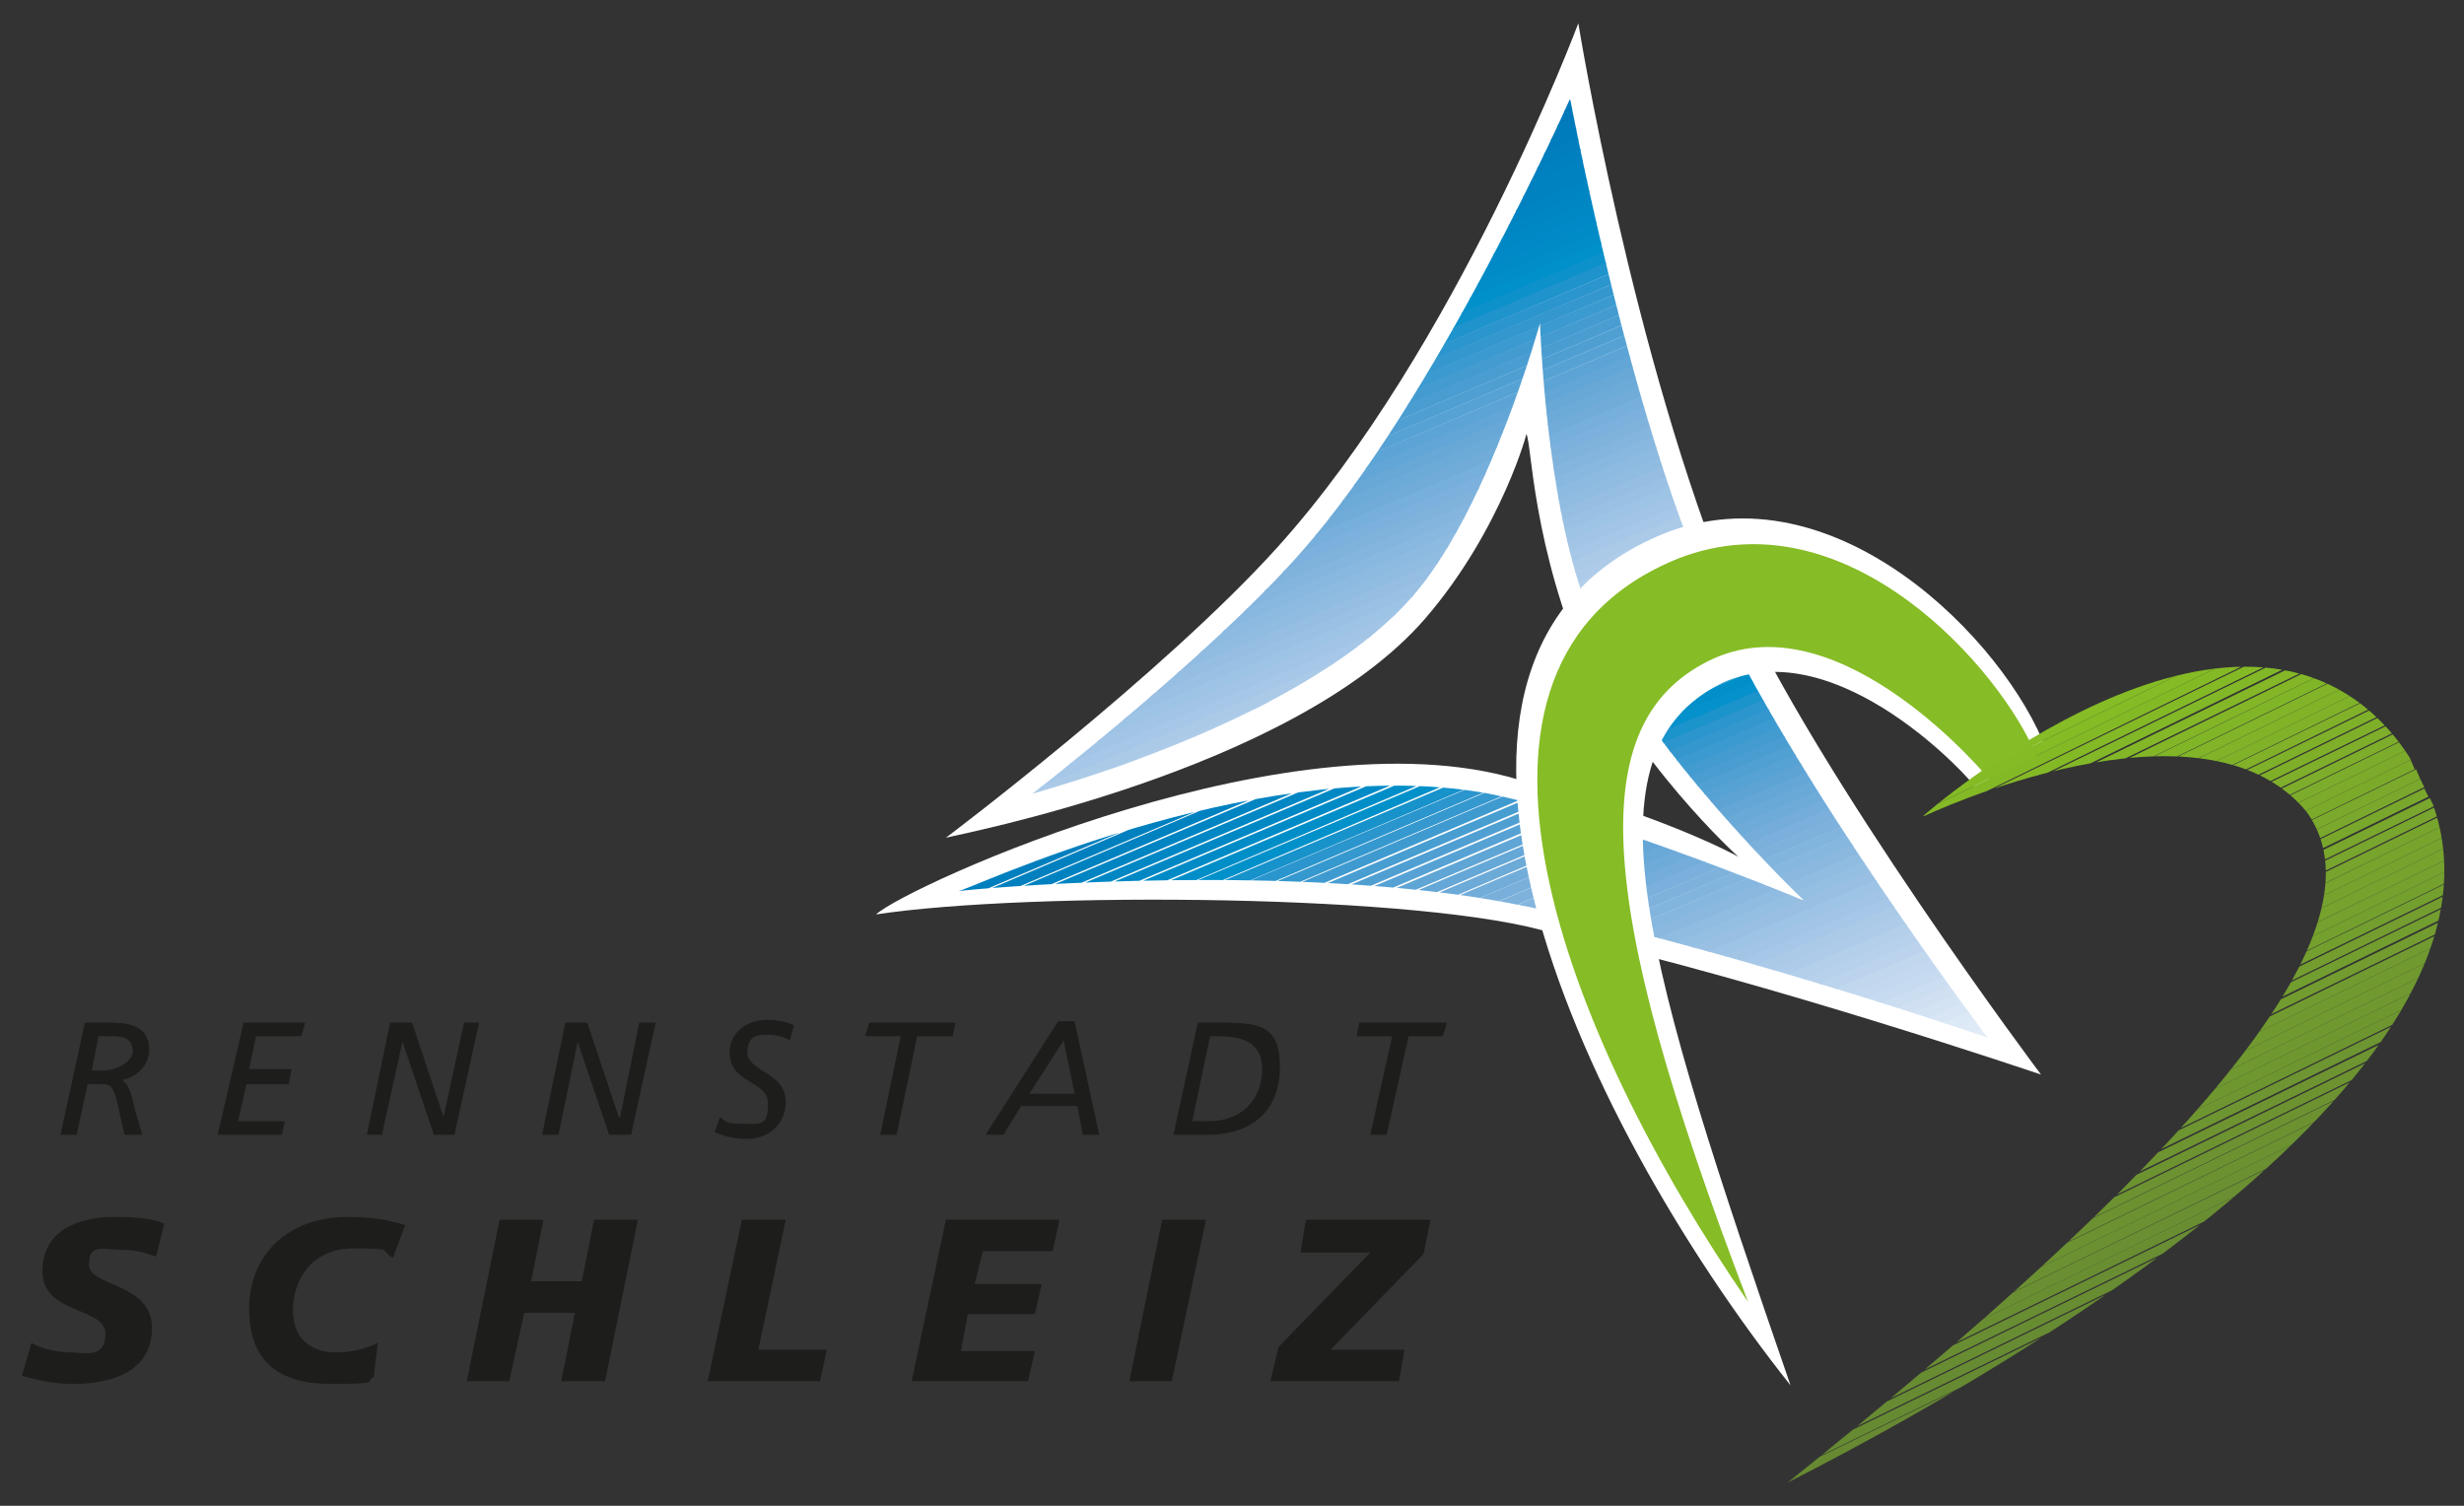 <?xml version="1.0" encoding="UTF-8"?>
<svg xmlns="http://www.w3.org/2000/svg" xmlns:xlink="http://www.w3.org/1999/xlink" width="180" height="110" version="1.1" viewBox="0 0 180 110">
  <rect x="0" y="0" width="180" height="110" fill="#333333" stroke="none"/>
  <defs>
    <style>
      .cls-1 {
        fill: #a2c5e6;
      }

      .cls-2 {
        clip-path: url(#clippath-76);
      }

      .cls-3 {
        fill: #7fb229;
      }

      .cls-4 {
        clip-path: url(#clippath-51);
      }

      .cls-5 {
        clip-path: url(#clippath-143);
      }

      .cls-6 {
        fill: #688c32;
      }

      .cls-7 {
        clip-path: url(#clippath-34);
      }

      .cls-8 {
        clip-path: url(#clippath-107);
      }

      .cls-9 {
        clip-path: url(#clippath-133);
      }

      .cls-10 {
        clip-path: url(#clippath-38);
      }

      .cls-11 {
        clip-path: url(#clippath-21);
      }

      .cls-12 {
        clip-path: url(#clippath-165);
      }

      .cls-13 {
        fill: #c7dbf0;
      }

      .cls-14 {
        clip-path: url(#clippath-6);
      }

      .cls-15 {
        clip-path: url(#clippath-7);
      }

      .cls-16 {
        fill: #709930;
      }

      .cls-17 {
        clip-path: url(#clippath-17);
      }

      .cls-18 {
        fill: #007ebe;
      }

      .cls-19 {
        fill: #94bee2;
      }

      .cls-20 {
        clip-path: url(#clippath-80);
      }

      .cls-21 {
        clip-path: url(#clippath-31);
      }

      .cls-22 {
        clip-path: url(#clippath-79);
      }

      .cls-23 {
        fill: #7dad2a;
      }

      .cls-24 {
        clip-path: url(#clippath-138);
      }

      .cls-25 {
        clip-path: url(#clippath-75);
      }

      .cls-26 {
        fill: #d7e5f4;
      }

      .cls-27 {
        clip-path: url(#clippath-172);
      }

      .cls-28 {
        clip-path: url(#clippath-15);
      }

      .cls-29 {
        clip-path: url(#clippath-33);
      }

      .cls-30 {
        clip-path: url(#clippath-61);
      }

      .cls-31 {
        clip-path: url(#clippath-116);
      }

      .cls-32 {
        fill: #509fd3;
      }

      .cls-33 {
        fill: #008ec8;
      }

      .cls-34 {
        clip-path: url(#clippath-100);
      }

      .cls-35 {
        clip-path: url(#clippath-18);
      }

      .cls-36 {
        clip-path: url(#clippath-47);
      }

      .cls-37 {
        clip-path: url(#clippath-4);
      }

      .cls-38 {
        fill: #c0d7ee;
      }

      .cls-39 {
        clip-path: url(#clippath-71);
      }

      .cls-40 {
        clip-path: url(#clippath-126);
      }

      .cls-41 {
        clip-path: url(#clippath-167);
      }

      .cls-42 {
        fill: #729c2f;
      }

      .cls-43 {
        fill: #80b3dc;
      }

      .cls-44 {
        fill: #719b30;
      }

      .cls-45 {
        clip-path: url(#clippath-120);
      }

      .cls-46 {
        fill: #7cac2b;
      }

      .cls-47 {
        clip-path: url(#clippath-22);
      }

      .cls-48 {
        fill: #76afdb;
      }

      .cls-49 {
        fill: #0089c6;
      }

      .cls-50 {
        fill: #8bb8df;
      }

      .cls-51 {
        fill: #d0e0f2;
      }

      .cls-52 {
        clip-path: url(#clippath-103);
      }

      .cls-53 {
        fill: #9ac0e4;
      }

      .cls-54 {
        fill: #0080bf;
      }

      .cls-55 {
        clip-path: url(#clippath-23);
      }

      .cls-56 {
        clip-path: url(#clippath-158);
      }

      .cls-57 {
        clip-path: url(#clippath-140);
      }

      .cls-58 {
        fill: #74a02e;
      }

      .cls-59 {
        fill: #7ab0db;
      }

      .cls-60 {
        clip-path: url(#clippath-82);
      }

      .cls-61 {
        clip-path: url(#clippath-54);
      }

      .cls-62 {
        clip-path: url(#clippath-66);
      }

      .cls-63 {
        fill: #6e9630;
      }

      .cls-64 {
        clip-path: url(#clippath-114);
      }

      .cls-65 {
        clip-path: url(#clippath-149);
      }

      .cls-66 {
        fill: #3598ce;
      }

      .cls-67 {
        fill: #5da4d5;
      }

      .cls-68 {
        fill: #0087c4;
      }

      .cls-69 {
        fill: #82b627;
      }

      .cls-70 {
        clip-path: url(#clippath-128);
      }

      .cls-71 {
        clip-path: url(#clippath-9);
      }

      .cls-72 {
        clip-path: url(#clippath-142);
      }

      .cls-73 {
        clip-path: url(#clippath-121);
      }

      .cls-74 {
        fill: #729d2f;
      }

      .cls-75 {
        fill: #9dc3e5;
      }

      .cls-76 {
        clip-path: url(#clippath-102);
      }

      .cls-77 {
        clip-path: url(#clippath-70);
      }

      .cls-78 {
        clip-path: url(#clippath-10);
      }

      .cls-79 {
        clip-path: url(#clippath-42);
      }

      .cls-80 {
        clip-path: url(#clippath-164);
      }

      .cls-81 {
        clip-path: url(#clippath-132);
      }

      .cls-82 {
        fill: #51a0d3;
      }

      .cls-83 {
        fill: #0591cb;
      }

      .cls-84 {
        clip-path: url(#clippath-59);
      }

      .cls-85 {
        clip-path: url(#clippath-148);
      }

      .cls-86 {
        fill: #fff;
      }

      .cls-87 {
        fill: #739f2f;
      }

      .cls-88 {
        clip-path: url(#clippath-160);
      }

      .cls-89 {
        clip-path: url(#clippath-43);
      }

      .cls-90 {
        clip-path: url(#clippath-64);
      }

      .cls-91 {
        clip-path: url(#clippath-101);
      }

      .cls-92 {
        fill: #0079ba;
      }

      .cls-93 {
        fill: #668a32;
      }

      .cls-94 {
        clip-path: url(#clippath-25);
      }

      .cls-95 {
        fill: #008bc7;
      }

      .cls-96 {
        clip-path: url(#clippath-155);
      }

      .cls-97 {
        clip-path: url(#clippath-27);
      }

      .cls-98 {
        fill: #678b32;
      }

      .cls-99 {
        clip-path: url(#clippath-139);
      }

      .cls-100 {
        clip-path: url(#clippath-109);
      }

      .cls-101 {
        fill: #cbdef1;
      }

      .cls-102 {
        fill: #7baa2b;
      }

      .cls-103 {
        clip-path: url(#clippath-151);
      }

      .cls-104 {
        fill: #6e9730;
      }

      .cls-105 {
        clip-path: url(#clippath-130);
      }

      .cls-106 {
        fill: #82b827;
      }

      .cls-107 {
        clip-path: url(#clippath-60);
      }

      .cls-108 {
        fill: #0084c2;
      }

      .cls-109 {
        clip-path: url(#clippath-176);
      }

      .cls-110 {
        clip-path: url(#clippath-113);
      }

      .cls-111 {
        clip-path: url(#clippath-171);
      }

      .cls-112 {
        clip-path: url(#clippath-93);
      }

      .cls-113 {
        fill: #007dbd;
      }

      .cls-114 {
        clip-path: url(#clippath-11);
      }

      .cls-115 {
        fill: #69a9d8;
      }

      .cls-116 {
        clip-path: url(#clippath-57);
      }

      .cls-117 {
        fill: #81b428;
      }

      .cls-118 {
        clip-path: url(#clippath-88);
      }

      .cls-119 {
        fill: #6f9830;
      }

      .cls-120 {
        fill: none;
      }

      .cls-121 {
        fill: #688d32;
      }

      .cls-122 {
        fill: #64a6d6;
      }

      .cls-123 {
        clip-path: url(#clippath-170);
      }

      .cls-124 {
        clip-path: url(#clippath-85);
      }

      .cls-125 {
        clip-path: url(#clippath-159);
      }

      .cls-126 {
        clip-path: url(#clippath-111);
      }

      .cls-127 {
        clip-path: url(#clippath-168);
      }

      .cls-128 {
        fill: #739e2f;
      }

      .cls-129 {
        clip-path: url(#clippath-105);
      }

      .cls-130 {
        fill: #b6d1ec;
      }

      .cls-131 {
        clip-path: url(#clippath-36);
      }

      .cls-132 {
        clip-path: url(#clippath-92);
      }

      .cls-133 {
        clip-path: url(#clippath-174);
      }

      .cls-134 {
        fill: #82b5de;
      }

      .cls-135 {
        fill: #007bbc;
      }

      .cls-136 {
        fill: #6a9032;
      }

      .cls-137 {
        clip-path: url(#clippath-147);
      }

      .cls-138 {
        fill: #dbe8f6;
      }

      .cls-139 {
        clip-path: url(#clippath-35);
      }

      .cls-140 {
        clip-path: url(#clippath-98);
      }

      .cls-141 {
        clip-path: url(#clippath-48);
      }

      .cls-142 {
        clip-path: url(#clippath-104);
      }

      .cls-143 {
        fill: #80b129;
      }

      .cls-144 {
        fill: #aecce9;
      }

      .cls-145 {
        clip-path: url(#clippath-28);
      }

      .cls-146 {
        fill: #74adda;
      }

      .cls-147 {
        fill: #0081c0;
      }

      .cls-148 {
        clip-path: url(#clippath-118);
      }

      .cls-149 {
        fill: #0078ba;
      }

      .cls-150 {
        fill: #65a7d7;
      }

      .cls-151 {
        clip-path: url(#clippath-1);
      }

      .cls-152 {
        clip-path: url(#clippath-56);
      }

      .cls-153 {
        clip-path: url(#clippath-108);
      }

      .cls-154 {
        fill: #99c0e3;
      }

      .cls-155 {
        fill: #489dd1;
      }

      .cls-156 {
        clip-path: url(#clippath-141);
      }

      .cls-157 {
        fill: #698e32;
      }

      .cls-158 {
        fill: #a6c7e7;
      }

      .cls-159 {
        fill: #6fabd9;
      }

      .cls-160 {
        clip-path: url(#clippath-90);
      }

      .cls-161 {
        clip-path: url(#clippath-45);
      }

      .cls-162 {
        clip-path: url(#clippath-110);
      }

      .cls-163 {
        clip-path: url(#clippath-99);
      }

      .cls-164 {
        clip-path: url(#clippath-89);
      }

      .cls-165 {
        clip-path: url(#clippath-46);
      }

      .cls-166 {
        clip-path: url(#clippath-40);
      }

      .cls-167 {
        fill: #8ab8df;
      }

      .cls-168 {
        clip-path: url(#clippath-96);
      }

      .cls-169 {
        clip-path: url(#clippath-5);
      }

      .cls-170 {
        clip-path: url(#clippath-20);
      }

      .cls-171 {
        fill: #77a42d;
      }

      .cls-172 {
        fill: #bbd3ec;
      }

      .cls-173 {
        clip-path: url(#clippath-95);
      }

      .cls-174 {
        clip-path: url(#clippath-8);
      }

      .cls-175 {
        clip-path: url(#clippath-52);
      }

      .cls-176 {
        fill: #61a6d6;
      }

      .cls-177 {
        clip-path: url(#clippath-41);
      }

      .cls-178 {
        fill: #5ca4d5;
      }

      .cls-179 {
        clip-path: url(#clippath-67);
      }

      .cls-180 {
        fill: #95bee2;
      }

      .cls-181 {
        clip-path: url(#clippath-154);
      }

      .cls-182 {
        fill: #85bb25;
      }

      .cls-183 {
        clip-path: url(#clippath-162);
      }

      .cls-184 {
        clip-path: url(#clippath-74);
      }

      .cls-185 {
        fill: #6c9231;
      }

      .cls-186 {
        fill: #79a72c;
      }

      .cls-187 {
        fill: #71acd9;
      }

      .cls-188 {
        clip-path: url(#clippath-3);
      }

      .cls-189 {
        fill: #3497ce;
      }

      .cls-190 {
        fill: #7eb2dc;
      }

      .cls-191 {
        clip-path: url(#clippath-146);
      }

      .cls-192 {
        clip-path: url(#clippath-26);
      }

      .cls-193 {
        fill: #86b7df;
      }

      .cls-194 {
        fill: #4a9dd1;
      }

      .cls-195 {
        fill: #007fbe;
      }

      .cls-196 {
        clip-path: url(#clippath-91);
      }

      .cls-197 {
        clip-path: url(#clippath-137);
      }

      .cls-198 {
        fill: #6a8f32;
      }

      .cls-199 {
        fill: #b3cfea;
      }

      .cls-200 {
        clip-path: url(#clippath-12);
      }

      .cls-201 {
        clip-path: url(#clippath-135);
      }

      .cls-202 {
        clip-path: url(#clippath-50);
      }

      .cls-203 {
        fill: #0082c1;
      }

      .cls-204 {
        clip-path: url(#clippath-153);
      }

      .cls-205 {
        clip-path: url(#clippath-14);
      }

      .cls-206 {
        fill: #1f93cc;
      }

      .cls-207 {
        fill: #79a62c;
      }

      .cls-208 {
        fill: #3b9ad0;
      }

      .cls-209 {
        clip-path: url(#clippath-97);
      }

      .cls-210 {
        clip-path: url(#clippath-30);
      }

      .cls-211 {
        clip-path: url(#clippath-112);
      }

      .cls-212 {
        clip-path: url(#clippath-77);
      }

      .cls-213 {
        clip-path: url(#clippath-19);
      }

      .cls-214 {
        fill: #7cab2b;
      }

      .cls-215 {
        clip-path: url(#clippath-127);
      }

      .cls-216 {
        fill: #88b8df;
      }

      .cls-217 {
        clip-path: url(#clippath-117);
      }

      .cls-218 {
        clip-path: url(#clippath-78);
      }

      .cls-219 {
        fill: #8cbae0;
      }

      .cls-220 {
        fill: #b2ceea;
      }

      .cls-221 {
        clip-path: url(#clippath-72);
      }

      .cls-222 {
        clip-path: url(#clippath-84);
      }

      .cls-223 {
        fill: #007cbd;
      }

      .cls-224 {
        fill: #008fc9;
      }

      .cls-225 {
        clip-path: url(#clippath-32);
      }

      .cls-226 {
        clip-path: url(#clippath-175);
      }

      .cls-227 {
        fill: #72adda;
      }

      .cls-228 {
        clip-path: url(#clippath-145);
      }

      .cls-229 {
        fill: #6d9331;
      }

      .cls-230 {
        clip-path: url(#clippath-166);
      }

      .cls-231 {
        fill: #1d1d1b;
      }

      .cls-232 {
        fill: #84b5de;
      }

      .cls-233 {
        clip-path: url(#clippath-55);
      }

      .cls-234 {
        clip-path: url(#clippath-123);
      }

      .cls-235 {
        clip-path: url(#clippath-129);
      }

      .cls-236 {
        fill: #1792cb;
      }

      .cls-237 {
        fill: #5fa5d5;
      }

      .cls-238 {
        fill: #80b528;
      }

      .cls-239 {
        fill: #b7d1ec;
      }

      .cls-240 {
        clip-path: url(#clippath-150);
      }

      .cls-241 {
        fill: #56a2d4;
      }

      .cls-242 {
        clip-path: url(#clippath-73);
      }

      .cls-243 {
        fill: #6caad8;
      }

      .cls-244 {
        fill: #0085c3;
      }

      .cls-245 {
        clip-path: url(#clippath-53);
      }

      .cls-246 {
        fill: #7bb1dc;
      }

      .cls-247 {
        fill: #84b926;
      }

      .cls-248 {
        clip-path: url(#clippath-39);
      }

      .cls-249 {
        fill: #c4d9ef;
      }

      .cls-250 {
        fill: #0086c3;
      }

      .cls-251 {
        fill: #7ba92b;
      }

      .cls-252 {
        clip-path: url(#clippath-122);
      }

      .cls-253 {
        clip-path: url(#clippath-81);
      }

      .cls-254 {
        fill: #7eae2a;
      }

      .cls-255 {
        clip-path: url(#clippath-106);
      }

      .cls-256 {
        fill: #6d9531;
      }

      .cls-257 {
        fill: #7aa82c;
      }

      .cls-258 {
        clip-path: url(#clippath-125);
      }

      .cls-259 {
        clip-path: url(#clippath-16);
      }

      .cls-260 {
        fill: #2b95cd;
      }

      .cls-261 {
        clip-path: url(#clippath-119);
      }

      .cls-262 {
        clip-path: url(#clippath-2);
      }

      .cls-263 {
        fill: #aacae8;
      }

      .cls-264 {
        fill: #1b93cb;
      }

      .cls-265 {
        fill: #79b0db;
      }

      .cls-266 {
        fill: #0083c2;
      }

      .cls-267 {
        clip-path: url(#clippath-29);
      }

      .cls-268 {
        fill: #67a8d7;
      }

      .cls-269 {
        clip-path: url(#clippath-131);
      }

      .cls-270 {
        fill: #78a52d;
      }

      .cls-271 {
        clip-path: url(#clippath-156);
      }

      .cls-272 {
        fill: #57a2d4;
      }

      .cls-273 {
        fill: #0090ca;
      }

      .cls-274 {
        fill: #86bc25;
      }

      .cls-275 {
        fill: #6b9131;
      }

      .cls-276 {
        clip-path: url(#clippath-49);
      }

      .cls-277 {
        fill: #0088c5;
      }

      .cls-278 {
        fill: #709a30;
      }

      .cls-279 {
        clip-path: url(#clippath-37);
      }

      .cls-280 {
        fill: #7faf29;
      }

      .cls-281 {
        fill: #3f9ad0;
      }

      .cls-282 {
        clip-path: url(#clippath-58);
      }

      .cls-283 {
        fill: #dfeaf7;
      }

      .cls-284 {
        clip-path: url(#clippath-124);
      }

      .cls-285 {
        clip-path: url(#clippath-13);
      }

      .cls-286 {
        fill: #90bce1;
      }

      .cls-287 {
        fill: #7fb029;
      }

      .cls-288 {
        fill: #439bd0;
      }

      .cls-289 {
        clip-path: url(#clippath-136);
      }

      .cls-290 {
        fill: #6c9131;
      }

      .cls-291 {
        fill: #0d91cb;
      }

      .cls-292 {
        clip-path: url(#clippath-86);
      }

      .cls-293 {
        clip-path: url(#clippath-144);
      }

      .cls-294 {
        clip-path: url(#clippath-63);
      }

      .cls-295 {
        clip-path: url(#clippath-24);
      }

      .cls-296 {
        fill: #6e9431;
      }

      .cls-297 {
        clip-path: url(#clippath-94);
      }

      .cls-298 {
        fill: #83b727;
      }

      .cls-299 {
        clip-path: url(#clippath);
      }

      .cls-300 {
        fill: #678932;
      }

      .cls-301 {
        fill: #91bce1;
      }

      .cls-302 {
        clip-path: url(#clippath-173);
      }

      .cls-303 {
        clip-path: url(#clippath-87);
      }

      .cls-304 {
        clip-path: url(#clippath-68);
      }

      .cls-305 {
        clip-path: url(#clippath-83);
      }

      .cls-306 {
        fill: #d4e3f4;
      }

      .cls-307 {
        clip-path: url(#clippath-65);
      }

      .cls-308 {
        fill: #75a12e;
      }

      .cls-309 {
        clip-path: url(#clippath-134);
      }

      .cls-310 {
        clip-path: url(#clippath-157);
      }

      .cls-311 {
        fill: #80b328;
      }

      .cls-312 {
        fill: #008dc8;
      }

      .cls-313 {
        clip-path: url(#clippath-169);
      }

      .cls-314 {
        clip-path: url(#clippath-44);
      }

      .cls-315 {
        fill: #e3ecf7;
      }

      .cls-316 {
        clip-path: url(#clippath-177);
      }

      .cls-317 {
        fill: #bad3ec;
      }

      .cls-318 {
        clip-path: url(#clippath-115);
      }

      .cls-319 {
        fill: #76a22e;
      }

      .cls-320 {
        clip-path: url(#clippath-163);
      }

      .cls-321 {
        clip-path: url(#clippath-62);
      }

      .cls-322 {
        clip-path: url(#clippath-69);
      }

      .cls-323 {
        clip-path: url(#clippath-161);
      }

      .cls-324 {
        clip-path: url(#clippath-152);
      }
    </style>
    <clipPath id="clippath">
      <path class="cls-120" d="M112.2,58.8c-1.5-.4-3.1-.8-4.5-1-16.7-2.5-37.1,7.3-37.7,7.3,1.4-.2,20.8-1.9,36.8.3,2.1.3,4.3.7,6.5,1.2l-1.1-7.8Z"></path>
    </clipPath>
    <clipPath id="clippath-1">
      <path class="cls-120" d="M112.2,58.8c-1.5-.4-3.1-.8-4.5-1-16.7-2.5-37.1,7.3-37.7,7.3,1.4-.2,20.8-1.9,36.8.3,2.1.3,4.3.7,6.5,1.2l-1.1-7.8Z"></path>
    </clipPath>
    <clipPath id="clippath-2">
      <path class="cls-120" d="M112.2,58.8c-1.5-.4-3.1-.8-4.5-1-16.7-2.5-37.1,7.3-37.7,7.3,1.4-.2,20.8-1.9,36.8.3,2.1.3,4.3.7,6.5,1.2l-1.1-7.8Z"></path>
    </clipPath>
    <clipPath id="clippath-3">
      <path class="cls-120" d="M112.2,58.8c-1.5-.4-3.1-.8-4.5-1-16.7-2.5-37.1,7.3-37.7,7.3,1.4-.2,20.8-1.9,36.8.3,2.1.3,4.3.7,6.5,1.2l-1.1-7.8Z"></path>
    </clipPath>
    <clipPath id="clippath-4">
      <path class="cls-120" d="M112.2,58.8c-1.5-.4-3.1-.8-4.5-1-16.7-2.5-37.1,7.3-37.7,7.3,1.4-.2,20.8-1.9,36.8.3,2.1.3,4.3.7,6.5,1.2l-1.1-7.8Z"></path>
    </clipPath>
    <clipPath id="clippath-5">
      <path class="cls-120" d="M112.2,58.8c-1.5-.4-3.1-.8-4.5-1-16.7-2.5-37.1,7.3-37.7,7.3,1.4-.2,20.8-1.9,36.8.3,2.1.3,4.3.7,6.5,1.2l-1.1-7.8Z"></path>
    </clipPath>
    <clipPath id="clippath-6">
      <path class="cls-120" d="M112.2,58.8c-1.5-.4-3.1-.8-4.5-1-16.7-2.5-37.1,7.3-37.7,7.3,1.4-.2,20.8-1.9,36.8.3,2.1.3,4.3.7,6.5,1.2l-1.1-7.8Z"></path>
    </clipPath>
    <clipPath id="clippath-7">
      <path class="cls-120" d="M112.2,58.8c-1.5-.4-3.1-.8-4.5-1-16.7-2.5-37.1,7.3-37.7,7.3,1.4-.2,20.8-1.9,36.8.3,2.1.3,4.3.7,6.5,1.2l-1.1-7.8Z"></path>
    </clipPath>
    <clipPath id="clippath-8">
      <path class="cls-120" d="M112.2,58.8c-1.5-.4-3.1-.8-4.5-1-16.7-2.5-37.1,7.3-37.7,7.3,1.4-.2,20.8-1.9,36.8.3,2.1.3,4.3.7,6.5,1.2l-1.1-7.8Z"></path>
    </clipPath>
    <clipPath id="clippath-9">
      <path class="cls-120" d="M112.2,58.8c-1.5-.4-3.1-.8-4.5-1-16.7-2.5-37.1,7.3-37.7,7.3,1.4-.2,20.8-1.9,36.8.3,2.1.3,4.3.7,6.5,1.2l-1.1-7.8Z"></path>
    </clipPath>
    <clipPath id="clippath-10">
      <path class="cls-120" d="M112.2,58.8c-1.5-.4-3.1-.8-4.5-1-16.7-2.5-37.1,7.3-37.7,7.3,1.4-.2,20.8-1.9,36.8.3,2.1.3,4.3.7,6.5,1.2l-1.1-7.8Z"></path>
    </clipPath>
    <clipPath id="clippath-11">
      <path class="cls-120" d="M112.2,58.8c-1.5-.4-3.1-.8-4.5-1-16.7-2.5-37.1,7.3-37.7,7.3,1.4-.2,20.8-1.9,36.8.3,2.1.3,4.3.7,6.5,1.2l-1.1-7.8Z"></path>
    </clipPath>
    <clipPath id="clippath-12">
      <path class="cls-120" d="M112.2,58.8c-1.5-.4-3.1-.8-4.5-1-16.7-2.5-37.1,7.3-37.7,7.3,1.4-.2,20.8-1.9,36.8.3,2.1.3,4.3.7,6.5,1.2l-1.1-7.8Z"></path>
    </clipPath>
    <clipPath id="clippath-13">
      <path class="cls-120" d="M112.2,58.8c-1.5-.4-3.1-.8-4.5-1-16.7-2.5-37.1,7.3-37.7,7.3,1.4-.2,20.8-1.9,36.8.3,2.1.3,4.3.7,6.5,1.2l-1.1-7.8Z"></path>
    </clipPath>
    <clipPath id="clippath-14">
      <path class="cls-120" d="M112.2,58.8c-1.5-.4-3.1-.8-4.5-1-16.7-2.5-37.1,7.3-37.7,7.3,1.4-.2,20.8-1.9,36.8.3,2.1.3,4.3.7,6.5,1.2l-1.1-7.8Z"></path>
    </clipPath>
    <clipPath id="clippath-15">
      <path class="cls-120" d="M112.2,58.8c-1.5-.4-3.1-.8-4.5-1-16.7-2.5-37.1,7.3-37.7,7.3,1.4-.2,20.8-1.9,36.8.3,2.1.3,4.3.7,6.5,1.2l-1.1-7.8Z"></path>
    </clipPath>
    <clipPath id="clippath-16">
      <path class="cls-120" d="M112.2,58.8c-1.5-.4-3.1-.8-4.5-1-16.7-2.5-37.1,7.3-37.7,7.3,1.4-.2,20.8-1.9,36.8.3,2.1.3,4.3.7,6.5,1.2l-1.1-7.8Z"></path>
    </clipPath>
    <clipPath id="clippath-17">
      <path class="cls-120" d="M112.2,58.8c-1.5-.4-3.1-.8-4.5-1-16.7-2.5-37.1,7.3-37.7,7.3,1.4-.2,20.8-1.9,36.8.3,2.1.3,4.3.7,6.5,1.2l-1.1-7.8Z"></path>
    </clipPath>
    <clipPath id="clippath-18">
      <path class="cls-120" d="M112.2,58.8c-1.5-.4-3.1-.8-4.5-1-16.7-2.5-37.1,7.3-37.7,7.3,1.4-.2,20.8-1.9,36.8.3,2.1.3,4.3.7,6.5,1.2l-1.1-7.8Z"></path>
    </clipPath>
    <clipPath id="clippath-19">
      <path class="cls-120" d="M112.2,58.8c-1.5-.4-3.1-.8-4.5-1-16.7-2.5-37.1,7.3-37.7,7.3,1.4-.2,20.8-1.9,36.8.3,2.1.3,4.3.7,6.5,1.2l-1.1-7.8Z"></path>
    </clipPath>
    <clipPath id="clippath-20">
      <path class="cls-120" d="M112.2,58.8c-1.5-.4-3.1-.8-4.5-1-16.7-2.5-37.1,7.3-37.7,7.3,1.4-.2,20.8-1.9,36.8.3,2.1.3,4.3.7,6.5,1.2l-1.1-7.8Z"></path>
    </clipPath>
    <clipPath id="clippath-21">
      <path class="cls-120" d="M112.2,58.8c-1.5-.4-3.1-.8-4.5-1-16.7-2.5-37.1,7.3-37.7,7.3,1.4-.2,20.8-1.9,36.8.3,2.1.3,4.3.7,6.5,1.2l-1.1-7.8Z"></path>
    </clipPath>
    <clipPath id="clippath-22">
      <path class="cls-120" d="M112.2,58.8c-1.5-.4-3.1-.8-4.5-1-16.7-2.5-37.1,7.3-37.7,7.3,1.4-.2,20.8-1.9,36.8.3,2.1.3,4.3.7,6.5,1.2l-1.1-7.8Z"></path>
    </clipPath>
    <clipPath id="clippath-23">
      <path class="cls-120" d="M112.2,58.8c-1.5-.4-3.1-.8-4.5-1-16.7-2.5-37.1,7.3-37.7,7.3,1.4-.2,20.8-1.9,36.8.3,2.1.3,4.3.7,6.5,1.2l-1.1-7.8Z"></path>
    </clipPath>
    <clipPath id="clippath-24">
      <path class="cls-120" d="M123.6,40.2c-5.3-13.6-8.9-33-8.9-33,0,0-9.7,21.9-19.7,33.2-6.8,7.7-19.6,17.6-19.6,17.6.4-.2,20.2-5.3,28.1-14.8,5.4-6.5,9-19.6,9-19.6,0,0,.4,13.1,3.5,20.9l7.6-4.5Z"></path>
    </clipPath>
    <clipPath id="clippath-25">
      <path class="cls-120" d="M123.6,40.2c-5.3-13.6-8.9-33-8.9-33,0,0-9.7,21.9-19.7,33.2-6.8,7.7-19.6,17.6-19.6,17.6.4-.2,20.2-5.3,28.1-14.8,5.4-6.5,9-19.6,9-19.6,0,0,.4,13.1,3.5,20.9l7.6-4.5Z"></path>
    </clipPath>
    <clipPath id="clippath-26">
      <path class="cls-120" d="M123.6,40.2c-5.3-13.6-8.9-33-8.9-33,0,0-9.7,21.9-19.7,33.2-6.8,7.7-19.6,17.6-19.6,17.6.4-.2,20.2-5.3,28.1-14.8,5.4-6.5,9-19.6,9-19.6,0,0,.4,13.1,3.5,20.9l7.6-4.5Z"></path>
    </clipPath>
    <clipPath id="clippath-27">
      <path class="cls-120" d="M123.6,40.2c-5.3-13.6-8.9-33-8.9-33,0,0-9.7,21.9-19.7,33.2-6.8,7.7-19.6,17.6-19.6,17.6.4-.2,20.2-5.3,28.1-14.8,5.4-6.5,9-19.6,9-19.6,0,0,.4,13.1,3.5,20.9l7.6-4.5Z"></path>
    </clipPath>
    <clipPath id="clippath-28">
      <path class="cls-120" d="M123.6,40.2c-5.3-13.6-8.9-33-8.9-33,0,0-9.7,21.9-19.7,33.2-6.8,7.7-19.6,17.6-19.6,17.6.4-.2,20.2-5.3,28.1-14.8,5.4-6.5,9-19.6,9-19.6,0,0,.4,13.1,3.5,20.9l7.6-4.5Z"></path>
    </clipPath>
    <clipPath id="clippath-29">
      <path class="cls-120" d="M123.6,40.2c-5.3-13.6-8.9-33-8.9-33,0,0-9.7,21.9-19.7,33.2-6.8,7.7-19.6,17.6-19.6,17.6.4-.2,20.2-5.3,28.1-14.8,5.4-6.5,9-19.6,9-19.6,0,0,.4,13.1,3.5,20.9l7.6-4.5Z"></path>
    </clipPath>
    <clipPath id="clippath-30">
      <path class="cls-120" d="M123.6,40.2c-5.3-13.6-8.9-33-8.9-33,0,0-9.7,21.9-19.7,33.2-6.8,7.7-19.6,17.6-19.6,17.6.4-.2,20.2-5.3,28.1-14.8,5.4-6.5,9-19.6,9-19.6,0,0,.4,13.1,3.5,20.9l7.6-4.5Z"></path>
    </clipPath>
    <clipPath id="clippath-31">
      <path class="cls-120" d="M123.6,40.2c-5.3-13.6-8.9-33-8.9-33,0,0-9.7,21.9-19.7,33.2-6.8,7.7-19.6,17.6-19.6,17.6.4-.2,20.2-5.3,28.1-14.8,5.4-6.5,9-19.6,9-19.6,0,0,.4,13.1,3.5,20.9l7.6-4.5Z"></path>
    </clipPath>
    <clipPath id="clippath-32">
      <path class="cls-120" d="M123.6,40.2c-5.3-13.6-8.9-33-8.9-33,0,0-9.7,21.9-19.7,33.2-6.8,7.7-19.6,17.6-19.6,17.6.4-.2,20.2-5.3,28.1-14.8,5.4-6.5,9-19.6,9-19.6,0,0,.4,13.1,3.5,20.9l7.6-4.5Z"></path>
    </clipPath>
    <clipPath id="clippath-33">
      <path class="cls-120" d="M123.6,40.2c-5.3-13.6-8.9-33-8.9-33,0,0-9.7,21.9-19.7,33.2-6.8,7.7-19.6,17.6-19.6,17.6.4-.2,20.2-5.3,28.1-14.8,5.4-6.5,9-19.6,9-19.6,0,0,.4,13.1,3.5,20.9l7.6-4.5Z"></path>
    </clipPath>
    <clipPath id="clippath-34">
      <path class="cls-120" d="M123.6,40.2c-5.3-13.6-8.9-33-8.9-33,0,0-9.7,21.9-19.7,33.2-6.8,7.7-19.6,17.6-19.6,17.6.4-.2,20.2-5.3,28.1-14.8,5.4-6.5,9-19.6,9-19.6,0,0,.4,13.1,3.5,20.9l7.6-4.5Z"></path>
    </clipPath>
    <clipPath id="clippath-35">
      <path class="cls-120" d="M123.6,40.2c-5.3-13.6-8.9-33-8.9-33,0,0-9.7,21.9-19.7,33.2-6.8,7.7-19.6,17.6-19.6,17.6.4-.2,20.2-5.3,28.1-14.8,5.4-6.5,9-19.6,9-19.6,0,0,.4,13.1,3.5,20.9l7.6-4.5Z"></path>
    </clipPath>
    <clipPath id="clippath-36">
      <path class="cls-120" d="M123.6,40.2c-5.3-13.6-8.9-33-8.9-33,0,0-9.7,21.9-19.7,33.2-6.8,7.7-19.6,17.6-19.6,17.6.4-.2,20.2-5.3,28.1-14.8,5.4-6.5,9-19.6,9-19.6,0,0,.4,13.1,3.5,20.9l7.6-4.5Z"></path>
    </clipPath>
    <clipPath id="clippath-37">
      <path class="cls-120" d="M123.6,40.2c-5.3-13.6-8.9-33-8.9-33,0,0-9.7,21.9-19.7,33.2-6.8,7.7-19.6,17.6-19.6,17.6.4-.2,20.2-5.3,28.1-14.8,5.4-6.5,9-19.6,9-19.6,0,0,.4,13.1,3.5,20.9l7.6-4.5Z"></path>
    </clipPath>
    <clipPath id="clippath-38">
      <path class="cls-120" d="M123.6,40.2c-5.3-13.6-8.9-33-8.9-33,0,0-9.7,21.9-19.7,33.2-6.8,7.7-19.6,17.6-19.6,17.6.4-.2,20.2-5.3,28.1-14.8,5.4-6.5,9-19.6,9-19.6,0,0,.4,13.1,3.5,20.9l7.6-4.5Z"></path>
    </clipPath>
    <clipPath id="clippath-39">
      <path class="cls-120" d="M123.6,40.2c-5.3-13.6-8.9-33-8.9-33,0,0-9.7,21.9-19.7,33.2-6.8,7.7-19.6,17.6-19.6,17.6.4-.2,20.2-5.3,28.1-14.8,5.4-6.5,9-19.6,9-19.6,0,0,.4,13.1,3.5,20.9l7.6-4.5Z"></path>
    </clipPath>
    <clipPath id="clippath-40">
      <path class="cls-120" d="M123.6,40.2c-5.3-13.6-8.9-33-8.9-33,0,0-9.7,21.9-19.7,33.2-6.8,7.7-19.6,17.6-19.6,17.6.4-.2,20.2-5.3,28.1-14.8,5.4-6.5,9-19.6,9-19.6,0,0,.4,13.1,3.5,20.9l7.6-4.5Z"></path>
    </clipPath>
    <clipPath id="clippath-41">
      <path class="cls-120" d="M123.6,40.2c-5.3-13.6-8.9-33-8.9-33,0,0-9.7,21.9-19.7,33.2-6.8,7.7-19.6,17.6-19.6,17.6.4-.2,20.2-5.3,28.1-14.8,5.4-6.5,9-19.6,9-19.6,0,0,.4,13.1,3.5,20.9l7.6-4.5Z"></path>
    </clipPath>
    <clipPath id="clippath-42">
      <path class="cls-120" d="M123.6,40.2c-5.3-13.6-8.9-33-8.9-33,0,0-9.7,21.9-19.7,33.2-6.8,7.7-19.6,17.6-19.6,17.6.4-.2,20.2-5.3,28.1-14.8,5.4-6.5,9-19.6,9-19.6,0,0,.4,13.1,3.5,20.9l7.6-4.5Z"></path>
    </clipPath>
    <clipPath id="clippath-43">
      <path class="cls-120" d="M123.6,40.2c-5.3-13.6-8.9-33-8.9-33,0,0-9.7,21.9-19.7,33.2-6.8,7.7-19.6,17.6-19.6,17.6.4-.2,20.2-5.3,28.1-14.8,5.4-6.5,9-19.6,9-19.6,0,0,.4,13.1,3.5,20.9l7.6-4.5Z"></path>
    </clipPath>
    <clipPath id="clippath-44">
      <path class="cls-120" d="M123.6,40.2c-5.3-13.6-8.9-33-8.9-33,0,0-9.7,21.9-19.7,33.2-6.8,7.7-19.6,17.6-19.6,17.6.4-.2,20.2-5.3,28.1-14.8,5.4-6.5,9-19.6,9-19.6,0,0,.4,13.1,3.5,20.9l7.6-4.5Z"></path>
    </clipPath>
    <clipPath id="clippath-45">
      <path class="cls-120" d="M123.6,40.2c-5.3-13.6-8.9-33-8.9-33,0,0-9.7,21.9-19.7,33.2-6.8,7.7-19.6,17.6-19.6,17.6.4-.2,20.2-5.3,28.1-14.8,5.4-6.5,9-19.6,9-19.6,0,0,.4,13.1,3.5,20.9l7.6-4.5Z"></path>
    </clipPath>
    <clipPath id="clippath-46">
      <path class="cls-120" d="M123.6,40.2c-5.3-13.6-8.9-33-8.9-33,0,0-9.7,21.9-19.7,33.2-6.8,7.7-19.6,17.6-19.6,17.6.4-.2,20.2-5.3,28.1-14.8,5.4-6.5,9-19.6,9-19.6,0,0,.4,13.1,3.5,20.9l7.6-4.5Z"></path>
    </clipPath>
    <clipPath id="clippath-47">
      <path class="cls-120" d="M123.6,40.2c-5.3-13.6-8.9-33-8.9-33,0,0-9.7,21.9-19.7,33.2-6.8,7.7-19.6,17.6-19.6,17.6.4-.2,20.2-5.3,28.1-14.8,5.4-6.5,9-19.6,9-19.6,0,0,.4,13.1,3.5,20.9l7.6-4.5Z"></path>
    </clipPath>
    <clipPath id="clippath-48">
      <path class="cls-120" d="M123.6,40.2c-5.3-13.6-8.9-33-8.9-33,0,0-9.7,21.9-19.7,33.2-6.8,7.7-19.6,17.6-19.6,17.6.4-.2,20.2-5.3,28.1-14.8,5.4-6.5,9-19.6,9-19.6,0,0,.4,13.1,3.5,20.9l7.6-4.5Z"></path>
    </clipPath>
    <clipPath id="clippath-49">
      <path class="cls-120" d="M123.6,40.2c-5.3-13.6-8.9-33-8.9-33,0,0-9.7,21.9-19.7,33.2-6.8,7.7-19.6,17.6-19.6,17.6.4-.2,20.2-5.3,28.1-14.8,5.4-6.5,9-19.6,9-19.6,0,0,.4,13.1,3.5,20.9l7.6-4.5Z"></path>
    </clipPath>
    <clipPath id="clippath-50">
      <path class="cls-120" d="M123.6,40.2c-5.3-13.6-8.9-33-8.9-33,0,0-9.7,21.9-19.7,33.2-6.8,7.7-19.6,17.6-19.6,17.6.4-.2,20.2-5.3,28.1-14.8,5.4-6.5,9-19.6,9-19.6,0,0,.4,13.1,3.5,20.9l7.6-4.5Z"></path>
    </clipPath>
    <clipPath id="clippath-51">
      <path class="cls-120" d="M123.6,40.2c-5.3-13.6-8.9-33-8.9-33,0,0-9.7,21.9-19.7,33.2-6.8,7.7-19.6,17.6-19.6,17.6.4-.2,20.2-5.3,28.1-14.8,5.4-6.5,9-19.6,9-19.6,0,0,.4,13.1,3.5,20.9l7.6-4.5Z"></path>
    </clipPath>
    <clipPath id="clippath-52">
      <path class="cls-120" d="M123.6,40.2c-5.3-13.6-8.9-33-8.9-33,0,0-9.7,21.9-19.7,33.2-6.8,7.7-19.6,17.6-19.6,17.6.4-.2,20.2-5.3,28.1-14.8,5.4-6.5,9-19.6,9-19.6,0,0,.4,13.1,3.5,20.9l7.6-4.5Z"></path>
    </clipPath>
    <clipPath id="clippath-53">
      <path class="cls-120" d="M123.6,40.2c-5.3-13.6-8.9-33-8.9-33,0,0-9.7,21.9-19.7,33.2-6.8,7.7-19.6,17.6-19.6,17.6.4-.2,20.2-5.3,28.1-14.8,5.4-6.5,9-19.6,9-19.6,0,0,.4,13.1,3.5,20.9l7.6-4.5Z"></path>
    </clipPath>
    <clipPath id="clippath-54">
      <path class="cls-120" d="M123.6,40.2c-5.3-13.6-8.9-33-8.9-33,0,0-9.7,21.9-19.7,33.2-6.8,7.7-19.6,17.6-19.6,17.6.4-.2,20.2-5.3,28.1-14.8,5.4-6.5,9-19.6,9-19.6,0,0,.4,13.1,3.5,20.9l7.6-4.5Z"></path>
    </clipPath>
    <clipPath id="clippath-55">
      <path class="cls-120" d="M123.6,40.2c-5.3-13.6-8.9-33-8.9-33,0,0-9.7,21.9-19.7,33.2-6.8,7.7-19.6,17.6-19.6,17.6.4-.2,20.2-5.3,28.1-14.8,5.4-6.5,9-19.6,9-19.6,0,0,.4,13.1,3.5,20.9l7.6-4.5Z"></path>
    </clipPath>
    <clipPath id="clippath-56">
      <path class="cls-120" d="M123.6,40.2c-5.3-13.6-8.9-33-8.9-33,0,0-9.7,21.9-19.7,33.2-6.8,7.7-19.6,17.6-19.6,17.6.4-.2,20.2-5.3,28.1-14.8,5.4-6.5,9-19.6,9-19.6,0,0,.4,13.1,3.5,20.9l7.6-4.5Z"></path>
    </clipPath>
    <clipPath id="clippath-57">
      <path class="cls-120" d="M123.6,40.2c-5.3-13.6-8.9-33-8.9-33,0,0-9.7,21.9-19.7,33.2-6.8,7.7-19.6,17.6-19.6,17.6.4-.2,20.2-5.3,28.1-14.8,5.4-6.5,9-19.6,9-19.6,0,0,.4,13.1,3.5,20.9l7.6-4.5Z"></path>
    </clipPath>
    <clipPath id="clippath-58">
      <path class="cls-120" d="M123.6,40.2c-5.3-13.6-8.9-33-8.9-33,0,0-9.7,21.9-19.7,33.2-6.8,7.7-19.6,17.6-19.6,17.6.4-.2,20.2-5.3,28.1-14.8,5.4-6.5,9-19.6,9-19.6,0,0,.4,13.1,3.5,20.9l7.6-4.5Z"></path>
    </clipPath>
    <clipPath id="clippath-59">
      <path class="cls-120" d="M123.6,40.2c-5.3-13.6-8.9-33-8.9-33,0,0-9.7,21.9-19.7,33.2-6.8,7.7-19.6,17.6-19.6,17.6.4-.2,20.2-5.3,28.1-14.8,5.4-6.5,9-19.6,9-19.6,0,0,.4,13.1,3.5,20.9l7.6-4.5Z"></path>
    </clipPath>
    <clipPath id="clippath-60">
      <path class="cls-120" d="M123.6,40.2c-5.3-13.6-8.9-33-8.9-33,0,0-9.7,21.9-19.7,33.2-6.8,7.7-19.6,17.6-19.6,17.6.4-.2,20.2-5.3,28.1-14.8,5.4-6.5,9-19.6,9-19.6,0,0,.4,13.1,3.5,20.9l7.6-4.5Z"></path>
    </clipPath>
    <clipPath id="clippath-61">
      <path class="cls-120" d="M123.6,40.2c-5.3-13.6-8.9-33-8.9-33,0,0-9.7,21.9-19.7,33.2-6.8,7.7-19.6,17.6-19.6,17.6.4-.2,20.2-5.3,28.1-14.8,5.4-6.5,9-19.6,9-19.6,0,0,.4,13.1,3.5,20.9l7.6-4.5Z"></path>
    </clipPath>
    <clipPath id="clippath-62">
      <path class="cls-120" d="M123.6,40.2c-5.3-13.6-8.9-33-8.9-33,0,0-9.7,21.9-19.7,33.2-6.8,7.7-19.6,17.6-19.6,17.6.4-.2,20.2-5.3,28.1-14.8,5.4-6.5,9-19.6,9-19.6,0,0,.4,13.1,3.5,20.9l7.6-4.5Z"></path>
    </clipPath>
    <clipPath id="clippath-63">
      <path class="cls-120" d="M123.6,40.2c-5.3-13.6-8.9-33-8.9-33,0,0-9.7,21.9-19.7,33.2-6.8,7.7-19.6,17.6-19.6,17.6.4-.2,20.2-5.3,28.1-14.8,5.4-6.5,9-19.6,9-19.6,0,0,.4,13.1,3.5,20.9l7.6-4.5Z"></path>
    </clipPath>
    <clipPath id="clippath-64">
      <path class="cls-120" d="M123.6,40.2c-5.3-13.6-8.9-33-8.9-33,0,0-9.7,21.9-19.7,33.2-6.8,7.7-19.6,17.6-19.6,17.6.4-.2,20.2-5.3,28.1-14.8,5.4-6.5,9-19.6,9-19.6,0,0,.4,13.1,3.5,20.9l7.6-4.5Z"></path>
    </clipPath>
    <clipPath id="clippath-65">
      <path class="cls-120" d="M123.6,40.2c-5.3-13.6-8.9-33-8.9-33,0,0-9.7,21.9-19.7,33.2-6.8,7.7-19.6,17.6-19.6,17.6.4-.2,20.2-5.3,28.1-14.8,5.4-6.5,9-19.6,9-19.6,0,0,.4,13.1,3.5,20.9l7.6-4.5Z"></path>
    </clipPath>
    <clipPath id="clippath-66">
      <path class="cls-120" d="M123.6,40.2c-5.3-13.6-8.9-33-8.9-33,0,0-9.7,21.9-19.7,33.2-6.8,7.7-19.6,17.6-19.6,17.6.4-.2,20.2-5.3,28.1-14.8,5.4-6.5,9-19.6,9-19.6,0,0,.4,13.1,3.5,20.9l7.6-4.5Z"></path>
    </clipPath>
    <clipPath id="clippath-67">
      <path class="cls-120" d="M123.6,40.2c-5.3-13.6-8.9-33-8.9-33,0,0-9.7,21.9-19.7,33.2-6.8,7.7-19.6,17.6-19.6,17.6.4-.2,20.2-5.3,28.1-14.8,5.4-6.5,9-19.6,9-19.6,0,0,.4,13.1,3.5,20.9l7.6-4.5Z"></path>
    </clipPath>
    <clipPath id="clippath-68">
      <path class="cls-120" d="M123.6,40.2c-5.3-13.6-8.9-33-8.9-33,0,0-9.7,21.9-19.7,33.2-6.8,7.7-19.6,17.6-19.6,17.6.4-.2,20.2-5.3,28.1-14.8,5.4-6.5,9-19.6,9-19.6,0,0,.4,13.1,3.5,20.9l7.6-4.5Z"></path>
    </clipPath>
    <clipPath id="clippath-69">
      <path class="cls-120" d="M123.6,40.2c-5.3-13.6-8.9-33-8.9-33,0,0-9.7,21.9-19.7,33.2-6.8,7.7-19.6,17.6-19.6,17.6.4-.2,20.2-5.3,28.1-14.8,5.4-6.5,9-19.6,9-19.6,0,0,.4,13.1,3.5,20.9l7.6-4.5Z"></path>
    </clipPath>
    <clipPath id="clippath-70">
      <path class="cls-120" d="M113.3,66.6c15.1,3.4,31.9,9.2,31.9,9.2,0,0-14.1-18.6-20.3-32.2-.5-1.1-.9-2.2-1.4-3.4l-7.6,4.5v.3c3.9,9.4,15.9,20.8,15.9,20.8,0,0-10.5-4.4-19.8-7l1.1,7.8Z"></path>
    </clipPath>
    <clipPath id="clippath-71">
      <path class="cls-120" d="M113.3,66.6c15.1,3.4,31.9,9.2,31.9,9.2,0,0-14.1-18.6-20.3-32.2-.5-1.1-.9-2.2-1.4-3.4l-7.6,4.5v.3c3.9,9.4,15.9,20.8,15.9,20.8,0,0-10.5-4.4-19.8-7l1.1,7.8Z"></path>
    </clipPath>
    <clipPath id="clippath-72">
      <path class="cls-120" d="M113.3,66.6c15.1,3.4,31.9,9.2,31.9,9.2,0,0-14.1-18.6-20.3-32.2-.5-1.1-.9-2.2-1.4-3.4l-7.6,4.5v.3c3.9,9.4,15.9,20.8,15.9,20.8,0,0-10.5-4.4-19.8-7l1.1,7.8Z"></path>
    </clipPath>
    <clipPath id="clippath-73">
      <path class="cls-120" d="M113.3,66.6c15.1,3.4,31.9,9.2,31.9,9.2,0,0-14.1-18.6-20.3-32.2-.5-1.1-.9-2.2-1.4-3.4l-7.6,4.5v.3c3.9,9.4,15.9,20.8,15.9,20.8,0,0-10.5-4.4-19.8-7l1.1,7.8Z"></path>
    </clipPath>
    <clipPath id="clippath-74">
      <path class="cls-120" d="M113.3,66.6c15.1,3.4,31.9,9.2,31.9,9.2,0,0-14.1-18.6-20.3-32.2-.5-1.1-.9-2.2-1.4-3.4l-7.6,4.5v.3c3.9,9.4,15.9,20.8,15.9,20.8,0,0-10.5-4.4-19.8-7l1.1,7.8Z"></path>
    </clipPath>
    <clipPath id="clippath-75">
      <path class="cls-120" d="M113.3,66.6c15.1,3.4,31.9,9.2,31.9,9.2,0,0-14.1-18.6-20.3-32.2-.5-1.1-.9-2.2-1.4-3.4l-7.6,4.5v.3c3.9,9.4,15.9,20.8,15.9,20.8,0,0-10.5-4.4-19.8-7l1.1,7.8Z"></path>
    </clipPath>
    <clipPath id="clippath-76">
      <path class="cls-120" d="M113.3,66.6c15.1,3.4,31.9,9.2,31.9,9.2,0,0-14.1-18.6-20.3-32.2-.5-1.1-.9-2.2-1.4-3.4l-7.6,4.5v.3c3.9,9.4,15.9,20.8,15.9,20.8,0,0-10.5-4.4-19.8-7l1.1,7.8Z"></path>
    </clipPath>
    <clipPath id="clippath-77">
      <path class="cls-120" d="M113.3,66.6c15.1,3.4,31.9,9.2,31.9,9.2,0,0-14.1-18.6-20.3-32.2-.5-1.1-.9-2.2-1.4-3.4l-7.6,4.5v.3c3.9,9.4,15.9,20.8,15.9,20.8,0,0-10.5-4.4-19.8-7l1.1,7.8Z"></path>
    </clipPath>
    <clipPath id="clippath-78">
      <path class="cls-120" d="M113.3,66.6c15.1,3.4,31.9,9.2,31.9,9.2,0,0-14.1-18.6-20.3-32.2-.5-1.1-.9-2.2-1.4-3.4l-7.6,4.5v.3c3.9,9.4,15.9,20.8,15.9,20.8,0,0-10.5-4.4-19.8-7l1.1,7.8Z"></path>
    </clipPath>
    <clipPath id="clippath-79">
      <path class="cls-120" d="M113.3,66.6c15.1,3.4,31.9,9.2,31.9,9.2,0,0-14.1-18.6-20.3-32.2-.5-1.1-.9-2.2-1.4-3.4l-7.6,4.5v.3c3.9,9.4,15.9,20.8,15.9,20.8,0,0-10.5-4.4-19.8-7l1.1,7.8Z"></path>
    </clipPath>
    <clipPath id="clippath-80">
      <path class="cls-120" d="M113.3,66.6c15.1,3.4,31.9,9.2,31.9,9.2,0,0-14.1-18.6-20.3-32.2-.5-1.1-.9-2.2-1.4-3.4l-7.6,4.5v.3c3.9,9.4,15.9,20.8,15.9,20.8,0,0-10.5-4.4-19.8-7l1.1,7.8Z"></path>
    </clipPath>
    <clipPath id="clippath-81">
      <path class="cls-120" d="M113.3,66.6c15.1,3.4,31.9,9.2,31.9,9.2,0,0-14.1-18.6-20.3-32.2-.5-1.1-.9-2.2-1.4-3.4l-7.6,4.5v.3c3.9,9.4,15.9,20.8,15.9,20.8,0,0-10.5-4.4-19.8-7l1.1,7.8Z"></path>
    </clipPath>
    <clipPath id="clippath-82">
      <path class="cls-120" d="M113.3,66.6c15.1,3.4,31.9,9.2,31.9,9.2,0,0-14.1-18.6-20.3-32.2-.5-1.1-.9-2.2-1.4-3.4l-7.6,4.5v.3c3.9,9.4,15.9,20.8,15.9,20.8,0,0-10.5-4.4-19.8-7l1.1,7.8Z"></path>
    </clipPath>
    <clipPath id="clippath-83">
      <path class="cls-120" d="M113.3,66.6c15.1,3.4,31.9,9.2,31.9,9.2,0,0-14.1-18.6-20.3-32.2-.5-1.1-.9-2.2-1.4-3.4l-7.6,4.5v.3c3.9,9.4,15.9,20.8,15.9,20.8,0,0-10.5-4.4-19.8-7l1.1,7.8Z"></path>
    </clipPath>
    <clipPath id="clippath-84">
      <path class="cls-120" d="M113.3,66.6c15.1,3.4,31.9,9.2,31.9,9.2,0,0-14.1-18.6-20.3-32.2-.5-1.1-.9-2.2-1.4-3.4l-7.6,4.5v.3c3.9,9.4,15.9,20.8,15.9,20.8,0,0-10.5-4.4-19.8-7l1.1,7.8Z"></path>
    </clipPath>
    <clipPath id="clippath-85">
      <path class="cls-120" d="M113.3,66.6c15.1,3.4,31.9,9.2,31.9,9.2,0,0-14.1-18.6-20.3-32.2-.5-1.1-.9-2.2-1.4-3.4l-7.6,4.5v.3c3.9,9.4,15.9,20.8,15.9,20.8,0,0-10.5-4.4-19.8-7l1.1,7.8Z"></path>
    </clipPath>
    <clipPath id="clippath-86">
      <path class="cls-120" d="M113.3,66.6c15.1,3.4,31.9,9.2,31.9,9.2,0,0-14.1-18.6-20.3-32.2-.5-1.1-.9-2.2-1.4-3.4l-7.6,4.5v.3c3.9,9.4,15.9,20.8,15.9,20.8,0,0-10.5-4.4-19.8-7l1.1,7.8Z"></path>
    </clipPath>
    <clipPath id="clippath-87">
      <path class="cls-120" d="M113.3,66.6c15.1,3.4,31.9,9.2,31.9,9.2,0,0-14.1-18.6-20.3-32.2-.5-1.1-.9-2.2-1.4-3.4l-7.6,4.5v.3c3.9,9.4,15.9,20.8,15.9,20.8,0,0-10.5-4.4-19.8-7l1.1,7.8Z"></path>
    </clipPath>
    <clipPath id="clippath-88">
      <path class="cls-120" d="M113.3,66.6c15.1,3.4,31.9,9.2,31.9,9.2,0,0-14.1-18.6-20.3-32.2-.5-1.1-.9-2.2-1.4-3.4l-7.6,4.5v.3c3.9,9.4,15.9,20.8,15.9,20.8,0,0-10.5-4.4-19.8-7l1.1,7.8Z"></path>
    </clipPath>
    <clipPath id="clippath-89">
      <path class="cls-120" d="M113.3,66.6c15.1,3.4,31.9,9.2,31.9,9.2,0,0-14.1-18.6-20.3-32.2-.5-1.1-.9-2.2-1.4-3.4l-7.6,4.5v.3c3.9,9.4,15.9,20.8,15.9,20.8,0,0-10.5-4.4-19.8-7l1.1,7.8Z"></path>
    </clipPath>
    <clipPath id="clippath-90">
      <path class="cls-120" d="M113.3,66.6c15.1,3.4,31.9,9.2,31.9,9.2,0,0-14.1-18.6-20.3-32.2-.5-1.1-.9-2.2-1.4-3.4l-7.6,4.5v.3c3.9,9.4,15.9,20.8,15.9,20.8,0,0-10.5-4.4-19.8-7l1.1,7.8Z"></path>
    </clipPath>
    <clipPath id="clippath-91">
      <path class="cls-120" d="M113.3,66.6c15.1,3.4,31.9,9.2,31.9,9.2,0,0-14.1-18.6-20.3-32.2-.5-1.1-.9-2.2-1.4-3.4l-7.6,4.5v.3c3.9,9.4,15.9,20.8,15.9,20.8,0,0-10.5-4.4-19.8-7l1.1,7.8Z"></path>
    </clipPath>
    <clipPath id="clippath-92">
      <path class="cls-120" d="M113.3,66.6c15.1,3.4,31.9,9.2,31.9,9.2,0,0-14.1-18.6-20.3-32.2-.5-1.1-.9-2.2-1.4-3.4l-7.6,4.5v.3c3.9,9.4,15.9,20.8,15.9,20.8,0,0-10.5-4.4-19.8-7l1.1,7.8Z"></path>
    </clipPath>
    <clipPath id="clippath-93">
      <path class="cls-120" d="M113.3,66.6c15.1,3.4,31.9,9.2,31.9,9.2,0,0-14.1-18.6-20.3-32.2-.5-1.1-.9-2.2-1.4-3.4l-7.6,4.5v.3c3.9,9.4,15.9,20.8,15.9,20.8,0,0-10.5-4.4-19.8-7l1.1,7.8Z"></path>
    </clipPath>
    <clipPath id="clippath-94">
      <path class="cls-120" d="M113.3,66.6c15.1,3.4,31.9,9.2,31.9,9.2,0,0-14.1-18.6-20.3-32.2-.5-1.1-.9-2.2-1.4-3.4l-7.6,4.5v.3c3.9,9.4,15.9,20.8,15.9,20.8,0,0-10.5-4.4-19.8-7l1.1,7.8Z"></path>
    </clipPath>
    <clipPath id="clippath-95">
      <path class="cls-120" d="M113.3,66.6c15.1,3.4,31.9,9.2,31.9,9.2,0,0-14.1-18.6-20.3-32.2-.5-1.1-.9-2.2-1.4-3.4l-7.6,4.5v.3c3.9,9.4,15.9,20.8,15.9,20.8,0,0-10.5-4.4-19.8-7l1.1,7.8Z"></path>
    </clipPath>
    <clipPath id="clippath-96">
      <path class="cls-120" d="M113.3,66.6c15.1,3.4,31.9,9.2,31.9,9.2,0,0-14.1-18.6-20.3-32.2-.5-1.1-.9-2.2-1.4-3.4l-7.6,4.5v.3c3.9,9.4,15.9,20.8,15.9,20.8,0,0-10.5-4.4-19.8-7l1.1,7.8Z"></path>
    </clipPath>
    <clipPath id="clippath-97">
      <path class="cls-120" d="M113.3,66.6c15.1,3.4,31.9,9.2,31.9,9.2,0,0-14.1-18.6-20.3-32.2-.5-1.1-.9-2.2-1.4-3.4l-7.6,4.5v.3c3.9,9.4,15.9,20.8,15.9,20.8,0,0-10.5-4.4-19.8-7l1.1,7.8Z"></path>
    </clipPath>
    <clipPath id="clippath-98">
      <path class="cls-120" d="M113.3,66.6c15.1,3.4,31.9,9.2,31.9,9.2,0,0-14.1-18.6-20.3-32.2-.5-1.1-.9-2.2-1.4-3.4l-7.6,4.5v.3c3.9,9.4,15.9,20.8,15.9,20.8,0,0-10.5-4.4-19.8-7l1.1,7.8Z"></path>
    </clipPath>
    <clipPath id="clippath-99">
      <path class="cls-120" d="M113.3,66.6c15.1,3.4,31.9,9.2,31.9,9.2,0,0-14.1-18.6-20.3-32.2-.5-1.1-.9-2.2-1.4-3.4l-7.6,4.5v.3c3.9,9.4,15.9,20.8,15.9,20.8,0,0-10.5-4.4-19.8-7l1.1,7.8Z"></path>
    </clipPath>
    <clipPath id="clippath-100">
      <path class="cls-120" d="M113.3,66.6c15.1,3.4,31.9,9.2,31.9,9.2,0,0-14.1-18.6-20.3-32.2-.5-1.1-.9-2.2-1.4-3.4l-7.6,4.5v.3c3.9,9.4,15.9,20.8,15.9,20.8,0,0-10.5-4.4-19.8-7l1.1,7.8Z"></path>
    </clipPath>
    <clipPath id="clippath-101">
      <path class="cls-120" d="M113.3,66.6c15.1,3.4,31.9,9.2,31.9,9.2,0,0-14.1-18.6-20.3-32.2-.5-1.1-.9-2.2-1.4-3.4l-7.6,4.5v.3c3.9,9.4,15.9,20.8,15.9,20.8,0,0-10.5-4.4-19.8-7l1.1,7.8Z"></path>
    </clipPath>
    <clipPath id="clippath-102">
      <path class="cls-120" d="M113.3,66.6c15.1,3.4,31.9,9.2,31.9,9.2,0,0-14.1-18.6-20.3-32.2-.5-1.1-.9-2.2-1.4-3.4l-7.6,4.5v.3c3.9,9.4,15.9,20.8,15.9,20.8,0,0-10.5-4.4-19.8-7l1.1,7.8Z"></path>
    </clipPath>
    <clipPath id="clippath-103">
      <path class="cls-120" d="M113.3,66.6c15.1,3.4,31.9,9.2,31.9,9.2,0,0-14.1-18.6-20.3-32.2-.5-1.1-.9-2.2-1.4-3.4l-7.6,4.5v.3c3.9,9.4,15.9,20.8,15.9,20.8,0,0-10.5-4.4-19.8-7l1.1,7.8Z"></path>
    </clipPath>
    <clipPath id="clippath-104">
      <path class="cls-120" d="M113.3,66.6c15.1,3.4,31.9,9.2,31.9,9.2,0,0-14.1-18.6-20.3-32.2-.5-1.1-.9-2.2-1.4-3.4l-7.6,4.5v.3c3.9,9.4,15.9,20.8,15.9,20.8,0,0-10.5-4.4-19.8-7l1.1,7.8Z"></path>
    </clipPath>
    <clipPath id="clippath-105">
      <path class="cls-120" d="M113.3,66.6c15.1,3.4,31.9,9.2,31.9,9.2,0,0-14.1-18.6-20.3-32.2-.5-1.1-.9-2.2-1.4-3.4l-7.6,4.5v.3c3.9,9.4,15.9,20.8,15.9,20.8,0,0-10.5-4.4-19.8-7l1.1,7.8Z"></path>
    </clipPath>
    <clipPath id="clippath-106">
      <path class="cls-120" d="M113.3,66.6c15.1,3.4,31.9,9.2,31.9,9.2,0,0-14.1-18.6-20.3-32.2-.5-1.1-.9-2.2-1.4-3.4l-7.6,4.5v.3c3.9,9.4,15.9,20.8,15.9,20.8,0,0-10.5-4.4-19.8-7l1.1,7.8Z"></path>
    </clipPath>
    <clipPath id="clippath-107">
      <path class="cls-120" d="M113.3,66.6c15.1,3.4,31.9,9.2,31.9,9.2,0,0-14.1-18.6-20.3-32.2-.5-1.1-.9-2.2-1.4-3.4l-7.6,4.5v.3c3.9,9.4,15.9,20.8,15.9,20.8,0,0-10.5-4.4-19.8-7l1.1,7.8Z"></path>
    </clipPath>
    <clipPath id="clippath-108">
      <path class="cls-120" d="M113.3,66.6c15.1,3.4,31.9,9.2,31.9,9.2,0,0-14.1-18.6-20.3-32.2-.5-1.1-.9-2.2-1.4-3.4l-7.6,4.5v.3c3.9,9.4,15.9,20.8,15.9,20.8,0,0-10.5-4.4-19.8-7l1.1,7.8Z"></path>
    </clipPath>
    <clipPath id="clippath-109">
      <path class="cls-120" d="M113.3,66.6c15.1,3.4,31.9,9.2,31.9,9.2,0,0-14.1-18.6-20.3-32.2-.5-1.1-.9-2.2-1.4-3.4l-7.6,4.5v.3c3.9,9.4,15.9,20.8,15.9,20.8,0,0-10.5-4.4-19.8-7l1.1,7.8Z"></path>
    </clipPath>
    <clipPath id="clippath-110">
      <path class="cls-120" d="M113.3,66.6c15.1,3.4,31.9,9.2,31.9,9.2,0,0-14.1-18.6-20.3-32.2-.5-1.1-.9-2.2-1.4-3.4l-7.6,4.5v.3c3.9,9.4,15.9,20.8,15.9,20.8,0,0-10.5-4.4-19.8-7l1.1,7.8Z"></path>
    </clipPath>
    <clipPath id="clippath-111">
      <path class="cls-120" d="M113.3,66.6c15.1,3.4,31.9,9.2,31.9,9.2,0,0-14.1-18.6-20.3-32.2-.5-1.1-.9-2.2-1.4-3.4l-7.6,4.5v.3c3.9,9.4,15.9,20.8,15.9,20.8,0,0-10.5-4.4-19.8-7l1.1,7.8Z"></path>
    </clipPath>
    <clipPath id="clippath-112">
      <path class="cls-120" d="M113.3,66.6c15.1,3.4,31.9,9.2,31.9,9.2,0,0-14.1-18.6-20.3-32.2-.5-1.1-.9-2.2-1.4-3.4l-7.6,4.5v.3c3.9,9.4,15.9,20.8,15.9,20.8,0,0-10.5-4.4-19.8-7l1.1,7.8Z"></path>
    </clipPath>
    <clipPath id="clippath-113">
      <path class="cls-120" d="M113.3,66.6c15.1,3.4,31.9,9.2,31.9,9.2,0,0-14.1-18.6-20.3-32.2-.5-1.1-.9-2.2-1.4-3.4l-7.6,4.5v.3c3.9,9.4,15.9,20.8,15.9,20.8,0,0-10.5-4.4-19.8-7l1.1,7.8Z"></path>
    </clipPath>
    <clipPath id="clippath-114">
      <path class="cls-120" d="M113.3,66.6c15.1,3.4,31.9,9.2,31.9,9.2,0,0-14.1-18.6-20.3-32.2-.5-1.1-.9-2.2-1.4-3.4l-7.6,4.5v.3c3.9,9.4,15.9,20.8,15.9,20.8,0,0-10.5-4.4-19.8-7l1.1,7.8Z"></path>
    </clipPath>
    <clipPath id="clippath-115">
      <path class="cls-120" d="M113.3,66.6c15.1,3.4,31.9,9.2,31.9,9.2,0,0-14.1-18.6-20.3-32.2-.5-1.1-.9-2.2-1.4-3.4l-7.6,4.5v.3c3.9,9.4,15.9,20.8,15.9,20.8,0,0-10.5-4.4-19.8-7l1.1,7.8Z"></path>
    </clipPath>
    <clipPath id="clippath-116">
      <path class="cls-120" d="M113.3,66.6c15.1,3.4,31.9,9.2,31.9,9.2,0,0-14.1-18.6-20.3-32.2-.5-1.1-.9-2.2-1.4-3.4l-7.6,4.5v.3c3.9,9.4,15.9,20.8,15.9,20.8,0,0-10.5-4.4-19.8-7l1.1,7.8Z"></path>
    </clipPath>
    <clipPath id="clippath-117">
      <path class="cls-120" d="M113.3,66.6c15.1,3.4,31.9,9.2,31.9,9.2,0,0-14.1-18.6-20.3-32.2-.5-1.1-.9-2.2-1.4-3.4l-7.6,4.5v.3c3.9,9.4,15.9,20.8,15.9,20.8,0,0-10.5-4.4-19.8-7l1.1,7.8Z"></path>
    </clipPath>
    <clipPath id="clippath-118">
      <path class="cls-120" d="M113.3,66.6c15.1,3.4,31.9,9.2,31.9,9.2,0,0-14.1-18.6-20.3-32.2-.5-1.1-.9-2.2-1.4-3.4l-7.6,4.5v.3c3.9,9.4,15.9,20.8,15.9,20.8,0,0-10.5-4.4-19.8-7l1.1,7.8Z"></path>
    </clipPath>
    <clipPath id="clippath-119">
      <path class="cls-120" d="M113.3,66.6c15.1,3.4,31.9,9.2,31.9,9.2,0,0-14.1-18.6-20.3-32.2-.5-1.1-.9-2.2-1.4-3.4l-7.6,4.5v.3c3.9,9.4,15.9,20.8,15.9,20.8,0,0-10.5-4.4-19.8-7l1.1,7.8Z"></path>
    </clipPath>
    <clipPath id="clippath-120">
      <path class="cls-120" d="M113.3,66.6c15.1,3.4,31.9,9.2,31.9,9.2,0,0-14.1-18.6-20.3-32.2-.5-1.1-.9-2.2-1.4-3.4l-7.6,4.5v.3c3.9,9.4,15.9,20.8,15.9,20.8,0,0-10.5-4.4-19.8-7l1.1,7.8Z"></path>
    </clipPath>
    <clipPath id="clippath-121">
      <path class="cls-120" d="M113.3,66.6c15.1,3.4,31.9,9.2,31.9,9.2,0,0-14.1-18.6-20.3-32.2-.5-1.1-.9-2.2-1.4-3.4l-7.6,4.5v.3c3.9,9.4,15.9,20.8,15.9,20.8,0,0-10.5-4.4-19.8-7l1.1,7.8Z"></path>
    </clipPath>
    <clipPath id="clippath-122">
      <path class="cls-120" d="M113.3,66.6c15.1,3.4,31.9,9.2,31.9,9.2,0,0-14.1-18.6-20.3-32.2-.5-1.1-.9-2.2-1.4-3.4l-7.6,4.5v.3c3.9,9.4,15.9,20.8,15.9,20.8,0,0-10.5-4.4-19.8-7l1.1,7.8Z"></path>
    </clipPath>
    <clipPath id="clippath-123">
      <path class="cls-120" d="M113.3,66.6c15.1,3.4,31.9,9.2,31.9,9.2,0,0-14.1-18.6-20.3-32.2-.5-1.1-.9-2.2-1.4-3.4l-7.6,4.5v.3c3.9,9.4,15.9,20.8,15.9,20.8,0,0-10.5-4.4-19.8-7l1.1,7.8Z"></path>
    </clipPath>
    <clipPath id="clippath-124">
      <path class="cls-120" d="M140.5,59.6s22.8-20.1,34.5-5.7c15.4,19.6-22.8,43.4-44.4,54.4,27.8-22.3,44.4-40,37.9-49-7.7-9.3-27.9.3-27.9.3Z"></path>
    </clipPath>
    <clipPath id="clippath-125">
      <path class="cls-120" d="M140.5,59.6s22.8-20.1,34.5-5.7c15.4,19.6-22.8,43.4-44.4,54.4,27.8-22.3,44.4-40,37.9-49-7.7-9.3-27.9.3-27.9.3Z"></path>
    </clipPath>
    <clipPath id="clippath-126">
      <path class="cls-120" d="M140.5,59.6s22.8-20.1,34.5-5.7c15.4,19.6-22.8,43.4-44.4,54.4,27.8-22.3,44.4-40,37.9-49-7.7-9.3-27.9.3-27.9.3Z"></path>
    </clipPath>
    <clipPath id="clippath-127">
      <path class="cls-120" d="M140.5,59.6s22.8-20.1,34.5-5.7c15.4,19.6-22.8,43.4-44.4,54.4,27.8-22.3,44.4-40,37.9-49-7.7-9.3-27.9.3-27.9.3Z"></path>
    </clipPath>
    <clipPath id="clippath-128">
      <path class="cls-120" d="M140.5,59.6s22.8-20.1,34.5-5.7c15.4,19.6-22.8,43.4-44.4,54.4,27.8-22.3,44.4-40,37.9-49-7.7-9.3-27.9.3-27.9.3Z"></path>
    </clipPath>
    <clipPath id="clippath-129">
      <path class="cls-120" d="M140.5,59.6s22.8-20.1,34.5-5.7c15.4,19.6-22.8,43.4-44.4,54.4,27.8-22.3,44.4-40,37.9-49-7.7-9.3-27.9.3-27.9.3Z"></path>
    </clipPath>
    <clipPath id="clippath-130">
      <path class="cls-120" d="M140.5,59.6s22.8-20.1,34.5-5.7c15.4,19.6-22.8,43.4-44.4,54.4,27.8-22.3,44.4-40,37.9-49-7.7-9.3-27.9.3-27.9.3Z"></path>
    </clipPath>
    <clipPath id="clippath-131">
      <path class="cls-120" d="M140.5,59.6s22.8-20.1,34.5-5.7c15.4,19.6-22.8,43.4-44.4,54.4,27.8-22.3,44.4-40,37.9-49-7.7-9.3-27.9.3-27.9.3Z"></path>
    </clipPath>
    <clipPath id="clippath-132">
      <path class="cls-120" d="M140.5,59.6s22.8-20.1,34.5-5.7c15.4,19.6-22.8,43.4-44.4,54.4,27.8-22.3,44.4-40,37.9-49-7.7-9.3-27.9.3-27.9.3Z"></path>
    </clipPath>
    <clipPath id="clippath-133">
      <path class="cls-120" d="M140.5,59.6s22.8-20.1,34.5-5.7c15.4,19.6-22.8,43.4-44.4,54.4,27.8-22.3,44.4-40,37.9-49-7.7-9.3-27.9.3-27.9.3Z"></path>
    </clipPath>
    <clipPath id="clippath-134">
      <path class="cls-120" d="M140.5,59.6s22.8-20.1,34.5-5.7c15.4,19.6-22.8,43.4-44.4,54.4,27.8-22.3,44.4-40,37.9-49-7.7-9.3-27.9.3-27.9.3Z"></path>
    </clipPath>
    <clipPath id="clippath-135">
      <path class="cls-120" d="M140.5,59.6s22.8-20.1,34.5-5.7c15.4,19.6-22.8,43.4-44.4,54.4,27.8-22.3,44.4-40,37.9-49-7.7-9.3-27.9.3-27.9.3Z"></path>
    </clipPath>
    <clipPath id="clippath-136">
      <path class="cls-120" d="M140.5,59.6s22.8-20.1,34.5-5.7c15.4,19.6-22.8,43.4-44.4,54.4,27.8-22.3,44.4-40,37.9-49-7.7-9.3-27.9.3-27.9.3Z"></path>
    </clipPath>
    <clipPath id="clippath-137">
      <path class="cls-120" d="M140.5,59.6s22.8-20.1,34.5-5.7c15.4,19.6-22.8,43.4-44.4,54.4,27.8-22.3,44.4-40,37.9-49-7.7-9.3-27.9.3-27.9.3Z"></path>
    </clipPath>
    <clipPath id="clippath-138">
      <path class="cls-120" d="M140.5,59.6s22.8-20.1,34.5-5.7c15.4,19.6-22.8,43.4-44.4,54.4,27.8-22.3,44.4-40,37.9-49-7.7-9.3-27.9.3-27.9.3Z"></path>
    </clipPath>
    <clipPath id="clippath-139">
      <path class="cls-120" d="M140.5,59.6s22.8-20.1,34.5-5.7c15.4,19.6-22.8,43.4-44.4,54.4,27.8-22.3,44.4-40,37.9-49-7.7-9.3-27.9.3-27.9.3Z"></path>
    </clipPath>
    <clipPath id="clippath-140">
      <path class="cls-120" d="M140.5,59.6s22.8-20.1,34.5-5.7c15.4,19.6-22.8,43.4-44.4,54.4,27.8-22.3,44.4-40,37.9-49-7.7-9.3-27.9.3-27.9.3Z"></path>
    </clipPath>
    <clipPath id="clippath-141">
      <path class="cls-120" d="M140.5,59.6s22.8-20.1,34.5-5.7c15.4,19.6-22.8,43.4-44.4,54.4,27.8-22.3,44.4-40,37.9-49-7.7-9.3-27.9.3-27.9.3Z"></path>
    </clipPath>
    <clipPath id="clippath-142">
      <path class="cls-120" d="M140.5,59.6s22.8-20.1,34.5-5.7c15.4,19.6-22.8,43.4-44.4,54.4,27.8-22.3,44.4-40,37.9-49-7.7-9.3-27.9.3-27.9.3Z"></path>
    </clipPath>
    <clipPath id="clippath-143">
      <path class="cls-120" d="M140.5,59.6s22.8-20.1,34.5-5.7c15.4,19.6-22.8,43.4-44.4,54.4,27.8-22.3,44.4-40,37.9-49-7.7-9.3-27.9.3-27.9.3Z"></path>
    </clipPath>
    <clipPath id="clippath-144">
      <path class="cls-120" d="M140.5,59.6s22.8-20.1,34.5-5.7c15.4,19.6-22.8,43.4-44.4,54.4,27.8-22.3,44.4-40,37.9-49-7.7-9.3-27.9.3-27.9.3Z"></path>
    </clipPath>
    <clipPath id="clippath-145">
      <path class="cls-120" d="M140.5,59.6s22.8-20.1,34.5-5.7c15.4,19.6-22.8,43.4-44.4,54.4,27.8-22.3,44.4-40,37.9-49-7.7-9.3-27.9.3-27.9.3Z"></path>
    </clipPath>
    <clipPath id="clippath-146">
      <path class="cls-120" d="M140.5,59.6s22.8-20.1,34.5-5.7c15.4,19.6-22.8,43.4-44.4,54.4,27.8-22.3,44.4-40,37.9-49-7.7-9.3-27.9.3-27.9.3Z"></path>
    </clipPath>
    <clipPath id="clippath-147">
      <path class="cls-120" d="M140.5,59.6s22.8-20.1,34.5-5.7c15.4,19.6-22.8,43.4-44.4,54.4,27.8-22.3,44.4-40,37.9-49-7.7-9.3-27.9.3-27.9.3Z"></path>
    </clipPath>
    <clipPath id="clippath-148">
      <path class="cls-120" d="M140.5,59.6s22.8-20.1,34.5-5.7c15.4,19.6-22.8,43.4-44.4,54.4,27.8-22.3,44.4-40,37.9-49-7.7-9.3-27.9.3-27.9.3Z"></path>
    </clipPath>
    <clipPath id="clippath-149">
      <path class="cls-120" d="M140.5,59.6s22.8-20.1,34.5-5.7c15.4,19.6-22.8,43.4-44.4,54.4,27.8-22.3,44.4-40,37.9-49-7.7-9.3-27.9.3-27.9.3Z"></path>
    </clipPath>
    <clipPath id="clippath-150">
      <path class="cls-120" d="M140.5,59.6s22.8-20.1,34.5-5.7c15.4,19.6-22.8,43.4-44.4,54.4,27.8-22.3,44.4-40,37.9-49-7.7-9.3-27.9.3-27.9.3Z"></path>
    </clipPath>
    <clipPath id="clippath-151">
      <path class="cls-120" d="M140.5,59.6s22.8-20.1,34.5-5.7c15.4,19.6-22.8,43.4-44.4,54.4,27.8-22.3,44.4-40,37.9-49-7.7-9.3-27.9.3-27.9.3Z"></path>
    </clipPath>
    <clipPath id="clippath-152">
      <path class="cls-120" d="M140.5,59.6s22.8-20.1,34.5-5.7c15.4,19.6-22.8,43.4-44.4,54.4,27.8-22.3,44.4-40,37.9-49-7.7-9.3-27.9.3-27.9.3Z"></path>
    </clipPath>
    <clipPath id="clippath-153">
      <path class="cls-120" d="M140.5,59.6s22.8-20.1,34.5-5.7c15.4,19.6-22.8,43.4-44.4,54.4,27.8-22.3,44.4-40,37.9-49-7.7-9.3-27.9.3-27.9.3Z"></path>
    </clipPath>
    <clipPath id="clippath-154">
      <path class="cls-120" d="M140.5,59.6s22.8-20.1,34.5-5.7c15.4,19.6-22.8,43.4-44.4,54.4,27.8-22.3,44.4-40,37.9-49-7.7-9.3-27.9.3-27.9.3Z"></path>
    </clipPath>
    <clipPath id="clippath-155">
      <path class="cls-120" d="M140.5,59.6s22.8-20.1,34.5-5.7c15.4,19.6-22.8,43.4-44.4,54.4,27.8-22.3,44.4-40,37.9-49-7.7-9.3-27.9.3-27.9.3Z"></path>
    </clipPath>
    <clipPath id="clippath-156">
      <path class="cls-120" d="M140.5,59.6s22.8-20.1,34.5-5.7c15.4,19.6-22.8,43.4-44.4,54.4,27.8-22.3,44.4-40,37.9-49-7.7-9.3-27.9.3-27.9.3Z"></path>
    </clipPath>
    <clipPath id="clippath-157">
      <path class="cls-120" d="M140.5,59.6s22.8-20.1,34.5-5.7c15.4,19.6-22.8,43.4-44.4,54.4,27.8-22.3,44.4-40,37.9-49-7.7-9.3-27.9.3-27.9.3Z"></path>
    </clipPath>
    <clipPath id="clippath-158">
      <path class="cls-120" d="M140.5,59.6s22.8-20.1,34.5-5.7c15.4,19.6-22.8,43.4-44.4,54.4,27.8-22.3,44.4-40,37.9-49-7.7-9.3-27.9.3-27.9.3Z"></path>
    </clipPath>
    <clipPath id="clippath-159">
      <path class="cls-120" d="M140.5,59.6s22.8-20.1,34.5-5.7c15.4,19.6-22.8,43.4-44.4,54.4,27.8-22.3,44.4-40,37.9-49-7.7-9.3-27.9.3-27.9.3Z"></path>
    </clipPath>
    <clipPath id="clippath-160">
      <path class="cls-120" d="M140.5,59.6s22.8-20.1,34.5-5.7c15.4,19.6-22.8,43.4-44.4,54.4,27.8-22.3,44.4-40,37.9-49-7.7-9.3-27.9.3-27.9.3Z"></path>
    </clipPath>
    <clipPath id="clippath-161">
      <path class="cls-120" d="M140.5,59.6s22.8-20.1,34.5-5.7c15.4,19.6-22.8,43.4-44.4,54.4,27.8-22.3,44.4-40,37.9-49-7.7-9.3-27.9.3-27.9.3Z"></path>
    </clipPath>
    <clipPath id="clippath-162">
      <path class="cls-120" d="M140.5,59.6s22.8-20.1,34.5-5.7c15.4,19.6-22.8,43.4-44.4,54.4,27.8-22.3,44.4-40,37.9-49-7.7-9.3-27.9.3-27.9.3Z"></path>
    </clipPath>
    <clipPath id="clippath-163">
      <path class="cls-120" d="M140.5,59.6s22.8-20.1,34.5-5.7c15.4,19.6-22.8,43.4-44.4,54.4,27.8-22.3,44.4-40,37.9-49-7.7-9.3-27.9.3-27.9.3Z"></path>
    </clipPath>
    <clipPath id="clippath-164">
      <path class="cls-120" d="M140.5,59.6s22.8-20.1,34.5-5.7c15.4,19.6-22.8,43.4-44.4,54.4,27.8-22.3,44.4-40,37.9-49-7.7-9.3-27.9.3-27.9.3Z"></path>
    </clipPath>
    <clipPath id="clippath-165">
      <path class="cls-120" d="M140.5,59.6s22.8-20.1,34.5-5.7c15.4,19.6-22.8,43.4-44.4,54.4,27.8-22.3,44.4-40,37.9-49-7.7-9.3-27.9.3-27.9.3Z"></path>
    </clipPath>
    <clipPath id="clippath-166">
      <path class="cls-120" d="M140.5,59.6s22.8-20.1,34.5-5.7c15.4,19.6-22.8,43.4-44.4,54.4,27.8-22.3,44.4-40,37.9-49-7.7-9.3-27.9.3-27.9.3Z"></path>
    </clipPath>
    <clipPath id="clippath-167">
      <path class="cls-120" d="M140.5,59.6s22.8-20.1,34.5-5.7c15.4,19.6-22.8,43.4-44.4,54.4,27.8-22.3,44.4-40,37.9-49-7.7-9.3-27.9.3-27.9.3Z"></path>
    </clipPath>
    <clipPath id="clippath-168">
      <path class="cls-120" d="M140.5,59.6s22.8-20.1,34.5-5.7c15.4,19.6-22.8,43.4-44.4,54.4,27.8-22.3,44.4-40,37.9-49-7.7-9.3-27.9.3-27.9.3Z"></path>
    </clipPath>
    <clipPath id="clippath-169">
      <path class="cls-120" d="M140.5,59.6s22.8-20.1,34.5-5.7c15.4,19.6-22.8,43.4-44.4,54.4,27.8-22.3,44.4-40,37.9-49-7.7-9.3-27.9.3-27.9.3Z"></path>
    </clipPath>
    <clipPath id="clippath-170">
      <path class="cls-120" d="M140.5,59.6s22.8-20.1,34.5-5.7c15.4,19.6-22.8,43.4-44.4,54.4,27.8-22.3,44.4-40,37.9-49-7.7-9.3-27.9.3-27.9.3Z"></path>
    </clipPath>
    <clipPath id="clippath-171">
      <path class="cls-120" d="M140.5,59.6s22.8-20.1,34.5-5.7c15.4,19.6-22.8,43.4-44.4,54.4,27.8-22.3,44.4-40,37.9-49-7.7-9.3-27.9.3-27.9.3Z"></path>
    </clipPath>
    <clipPath id="clippath-172">
      <path class="cls-120" d="M140.5,59.6s22.8-20.1,34.5-5.7c15.4,19.6-22.8,43.4-44.4,54.4,27.8-22.3,44.4-40,37.9-49-7.7-9.3-27.9.3-27.9.3Z"></path>
    </clipPath>
    <clipPath id="clippath-173">
      <path class="cls-120" d="M140.5,59.6s22.8-20.1,34.5-5.7c15.4,19.6-22.8,43.4-44.4,54.4,27.8-22.3,44.4-40,37.9-49-7.7-9.3-27.9.3-27.9.3Z"></path>
    </clipPath>
    <clipPath id="clippath-174">
      <path class="cls-120" d="M140.5,59.6s22.8-20.1,34.5-5.7c15.4,19.6-22.8,43.4-44.4,54.4,27.8-22.3,44.4-40,37.9-49-7.7-9.3-27.9.3-27.9.3Z"></path>
    </clipPath>
    <clipPath id="clippath-175">
      <path class="cls-120" d="M140.5,59.6s22.8-20.1,34.5-5.7c15.4,19.6-22.8,43.4-44.4,54.4,27.8-22.3,44.4-40,37.9-49-7.7-9.3-27.9.3-27.9.3Z"></path>
    </clipPath>
    <clipPath id="clippath-176">
      <path class="cls-120" d="M140.5,59.6s22.8-20.1,34.5-5.7c15.4,19.6-22.8,43.4-44.4,54.4,27.8-22.3,44.4-40,37.9-49-7.7-9.3-27.9.3-27.9.3Z"></path>
    </clipPath>
    <clipPath id="clippath-177">
      <path class="cls-120" d="M140.5,59.6s22.8-20.1,34.5-5.7c15.4,19.6-22.8,43.4-44.4,54.4,27.8-22.3,44.4-40,37.9-49-7.7-9.3-27.9.3-27.9.3Z"></path>
    </clipPath>
  </defs>
  <g>
    <g id="Ebene_1">
      <path class="cls-86" d="M114,68.3c15.1,3.4,35.1,10.2,35.1,10.2,0,0-16.3-21.7-22.4-35.3-.5-1.1-.9-2.2-1.4-3.4l-10.3,6.2v.3c4.3,9.4,12,16.3,12,16.3-.3-.2-5.6-3-14.9-5.5"></path>
      <path class="cls-86" d="M111.7,57.2c-16.7-5.7-45.6,7.6-47.7,9.6,11.2-1.7,40.4-1.5,49.5,1.4"></path>
      <path class="cls-86" d="M126.6,43.8c-7.4-17.9-11.3-42.1-11.3-42.1,0,0-8.9,23.8-22,38.3-8.4,9.3-24.2,21.2-24.2,21.2.6-.2,25.3-4.8,35-16,5.7-6.6,7.6-14.1,7.4-13.5.4.6.4,8.2,4.5,17.5,0,0,9.8-5.4,10.6-5.4"></path>
      <g>
        <g class="cls-299">
          <polyline class="cls-195" points="70.3 65.7 108.2 49.6 108 48.9 70 65"></polyline>
        </g>
        <g class="cls-151">
          <polyline class="cls-54" points="70.6 66.4 108.5 50.3 108.3 49.6 70.3 65.8"></polyline>
        </g>
        <g class="cls-262">
          <polyline class="cls-203" points="70.9 67.1 108.8 51 108.6 50.3 70.6 66.5"></polyline>
        </g>
        <g class="cls-188">
          <polyline class="cls-108" points="71.2 67.8 109.1 51.7 108.9 51.1 70.9 67.2"></polyline>
        </g>
        <g class="cls-37">
          <polyline class="cls-68" points="71.5 68.5 109.4 52.4 109.2 51.8 71.2 67.9"></polyline>
        </g>
        <g class="cls-169">
          <polyline class="cls-277" points="71.8 69.2 109.7 53.1 109.5 52.5 71.5 68.6"></polyline>
        </g>
        <g class="cls-14">
          <polyline class="cls-95" points="72.1 69.9 110 53.8 109.8 53.2 71.8 69.3"></polyline>
        </g>
        <g class="cls-15">
          <polyline class="cls-33" points="72.4 70.7 110.3 54.5 110.1 53.9 72.1 70"></polyline>
        </g>
        <g class="cls-174">
          <polyline class="cls-273" points="72.7 71.4 110.6 55.2 110.4 54.6 72.4 70.7"></polyline>
        </g>
        <g class="cls-71">
          <polyline class="cls-236" points="73 72.1 110.9 56 110.7 55.3 72.7 71.4"></polyline>
        </g>
        <g class="cls-78">
          <polyline class="cls-260" points="73.3 72.8 111.2 56.7 111 56 73 72.1"></polyline>
        </g>
        <g class="cls-114">
          <polyline class="cls-66" points="73.6 73.5 111.5 57.4 111.3 56.7 73.3 72.9"></polyline>
        </g>
        <g class="cls-200">
          <polyline class="cls-281" points="73.9 74.2 111.8 58.1 111.6 57.4 73.6 73.6"></polyline>
        </g>
        <g class="cls-285">
          <polyline class="cls-155" points="74.2 74.9 112.1 58.8 111.9 58.2 73.9 74.3"></polyline>
        </g>
        <g class="cls-205">
          <polyline class="cls-32" points="74.5 75.6 112.4 59.5 112.2 58.9 74.2 75"></polyline>
        </g>
        <g class="cls-28">
          <polyline class="cls-272" points="74.8 76.3 112.7 60.2 112.5 59.6 74.5 75.7"></polyline>
        </g>
        <g class="cls-259">
          <polyline class="cls-237" points="75.1 77 113.1 60.9 112.8 60.3 74.8 76.4"></polyline>
        </g>
        <g class="cls-17">
          <polyline class="cls-150" points="75.4 77.7 113.4 61.6 113.1 61 75.1 77.1"></polyline>
        </g>
        <g class="cls-35">
          <polyline class="cls-243" points="75.7 78.5 113.7 62.3 113.4 61.7 75.4 77.8"></polyline>
        </g>
        <g class="cls-213">
          <polyline class="cls-227" points="76 79.2 114 63.1 113.7 62.4 75.7 78.5"></polyline>
        </g>
        <g class="cls-170">
          <polyline class="cls-265" points="76.3 79.9 114.3 63.8 114 63.1 76 79.2"></polyline>
        </g>
        <g class="cls-11">
          <polyline class="cls-190" points="76.6 80.6 114.6 64.5 114.3 63.8 76.3 80"></polyline>
        </g>
        <g class="cls-47">
          <polyline class="cls-232" points="76.9 81.3 114.9 65.2 114.6 64.5 76.6 80.7"></polyline>
        </g>
        <g class="cls-55">
          <polyline class="cls-167" points="77.2 82 115.2 65.9 114.9 65.3 76.9 81.4"></polyline>
        </g>
      </g>
      <g>
        <g class="cls-295">
          <polyline class="cls-149" points="63.4 29.8 115 7.9 114.6 7.1 63.1 29"></polyline>
        </g>
        <g class="cls-94">
          <polyline class="cls-92" points="63.7 30.5 115.3 8.6 114.9 7.8 63.4 29.7"></polyline>
        </g>
        <g class="cls-192">
          <polyline class="cls-135" points="64 31.2 115.6 9.3 115.2 8.5 63.7 30.4"></polyline>
        </g>
        <g class="cls-97">
          <polyline class="cls-223" points="64.3 31.9 115.9 10 115.5 9.2 64 31.1"></polyline>
        </g>
        <g class="cls-145">
          <polyline class="cls-18" points="64.6 32.6 116.2 10.7 115.8 9.9 64.3 31.8"></polyline>
        </g>
        <g class="cls-267">
          <polyline class="cls-54" points="64.9 33.3 116.4 11.4 116.1 10.6 64.6 32.5"></polyline>
        </g>
        <g class="cls-210">
          <polyline class="cls-147" points="65.2 34 116.7 12.1 116.4 11.3 64.9 33.2"></polyline>
        </g>
        <g class="cls-21">
          <polyline class="cls-203" points="65.5 34.7 117 12.8 116.7 12 65.2 33.9"></polyline>
        </g>
        <g class="cls-225">
          <polyline class="cls-108" points="65.8 35.4 117.3 13.5 117 12.7 65.5 34.6"></polyline>
        </g>
        <g class="cls-29">
          <polyline class="cls-250" points="66.1 36.1 117.6 14.2 117.3 13.4 65.8 35.3"></polyline>
        </g>
        <g class="cls-7">
          <polyline class="cls-277" points="66.4 36.8 117.9 14.9 117.6 14.1 66.1 36"></polyline>
        </g>
        <g class="cls-139">
          <polyline class="cls-49" points="66.7 37.5 118.2 15.6 117.9 14.8 66.4 36.7"></polyline>
        </g>
        <g class="cls-131">
          <polyline class="cls-95" points="67 38.2 118.5 16.3 118.2 15.5 66.7 37.4"></polyline>
        </g>
        <g class="cls-279">
          <polyline class="cls-312" points="67.3 38.9 118.8 17 118.5 16.2 67 38.1"></polyline>
        </g>
        <g class="cls-10">
          <polyline class="cls-273" points="67.6 39.6 119.1 17.7 118.8 16.9 67.3 38.8"></polyline>
        </g>
        <g class="cls-248">
          <polyline class="cls-291" points="67.9 40.3 119.4 18.4 119.1 17.6 67.6 39.5"></polyline>
        </g>
        <g class="cls-166">
          <polyline class="cls-206" points="68.2 41 119.7 19.1 119.4 18.3 67.9 40.2"></polyline>
        </g>
        <g class="cls-177">
          <polyline class="cls-260" points="68.5 41.7 120 19.8 119.7 19.1 68.2 40.9"></polyline>
        </g>
        <g class="cls-79">
          <polyline class="cls-189" points="68.8 42.4 120.3 20.5 120 19.8 68.4 41.6"></polyline>
        </g>
        <g class="cls-89">
          <polyline class="cls-208" points="69.1 43.1 120.6 21.2 120.3 20.5 68.7 42.3"></polyline>
        </g>
        <g class="cls-314">
          <polyline class="cls-288" points="69.4 43.8 120.9 21.9 120.6 21.2 69 43"></polyline>
        </g>
        <g class="cls-161">
          <polyline class="cls-194" points="69.7 44.5 121.2 22.6 120.9 21.9 69.3 43.7"></polyline>
        </g>
        <g class="cls-165">
          <polyline class="cls-32" points="70 45.2 121.5 23.3 121.2 22.6 69.6 44.5"></polyline>
        </g>
        <g class="cls-36">
          <polyline class="cls-241" points="70.3 45.9 121.8 24 121.5 23.3 69.9 45.2"></polyline>
        </g>
        <g class="cls-141">
          <polyline class="cls-178" points="70.6 46.6 122.1 24.8 121.8 24 70.2 45.9"></polyline>
        </g>
        <g class="cls-276">
          <polyline class="cls-176" points="70.9 47.3 122.4 25.5 122.1 24.7 70.5 46.6"></polyline>
        </g>
        <g class="cls-202">
          <polyline class="cls-268" points="71.2 48 122.7 26.2 122.4 25.4 70.8 47.3"></polyline>
        </g>
        <g class="cls-4">
          <polyline class="cls-243" points="71.5 48.7 123 26.9 122.7 26.1 71.1 48"></polyline>
        </g>
        <g class="cls-175">
          <polyline class="cls-187" points="71.8 49.4 123.3 27.6 123 26.8 71.4 48.7"></polyline>
        </g>
        <g class="cls-245">
          <polyline class="cls-48" points="72.1 50.2 123.6 28.3 123.3 27.5 71.7 49.4"></polyline>
        </g>
        <g class="cls-61">
          <polyline class="cls-246" points="72.4 50.9 123.9 29 123.6 28.2 72 50.1"></polyline>
        </g>
        <g class="cls-233">
          <polyline class="cls-43" points="72.7 51.6 124.2 29.7 123.9 28.9 72.3 50.8"></polyline>
        </g>
        <g class="cls-152">
          <polyline class="cls-232" points="73 52.3 124.5 30.4 124.2 29.6 72.6 51.5"></polyline>
        </g>
        <g class="cls-116">
          <polyline class="cls-216" points="73.3 53 124.8 31.1 124.5 30.3 72.9 52.2"></polyline>
        </g>
        <g class="cls-282">
          <polyline class="cls-219" points="73.6 53.7 125.1 31.8 124.8 31 73.2 52.9"></polyline>
        </g>
        <g class="cls-84">
          <polyline class="cls-301" points="73.9 54.4 125.4 32.5 125.1 31.7 73.5 53.6"></polyline>
        </g>
        <g class="cls-107">
          <polyline class="cls-180" points="74.2 55.1 125.7 33.2 125.4 32.4 73.8 54.3"></polyline>
        </g>
        <g class="cls-30">
          <polyline class="cls-53" points="74.5 55.8 126 33.9 125.7 33.1 74.1 55"></polyline>
        </g>
        <g class="cls-321">
          <polyline class="cls-75" points="74.7 56.5 126.3 34.6 126 33.8 74.4 55.7"></polyline>
        </g>
        <g class="cls-294">
          <polyline class="cls-1" points="75 57.2 126.6 35.3 126.3 34.5 74.7 56.4"></polyline>
        </g>
        <g class="cls-90">
          <polyline class="cls-158" points="75.3 57.9 126.9 36 126.6 35.2 75 57.1"></polyline>
        </g>
        <g class="cls-307">
          <polyline class="cls-263" points="75.6 58.6 127.2 36.7 126.9 35.9 75.3 57.8"></polyline>
        </g>
        <g class="cls-62">
          <polyline class="cls-144" points="75.9 59.3 127.5 37.4 127.2 36.6 75.6 58.5"></polyline>
        </g>
        <g class="cls-179">
          <polyline class="cls-220" points="76.2 60 127.8 38.1 127.5 37.3 75.9 59.2"></polyline>
        </g>
        <g class="cls-304">
          <polyline class="cls-130" points="76.5 60.7 128.1 38.8 127.8 38 76.2 59.9"></polyline>
        </g>
        <g class="cls-322">
          <polyline class="cls-317" points="76.8 61.4 128.4 39.5 128.1 38.7 76.5 60.6"></polyline>
        </g>
      </g>
      <g>
        <g class="cls-77">
          <polyline class="cls-149" points="105.6 48.6 129.4 38.5 129.1 37.7 105.3 47.8"></polyline>
        </g>
        <g class="cls-39">
          <polyline class="cls-92" points="105.9 49.3 129.7 39.2 129.4 38.4 105.6 48.5"></polyline>
        </g>
        <g class="cls-221">
          <polyline class="cls-135" points="106.2 50 130 39.9 129.7 39.1 105.9 49.2"></polyline>
        </g>
        <g class="cls-242">
          <polyline class="cls-113" points="106.5 50.7 130.3 40.6 130 39.8 106.2 49.9"></polyline>
        </g>
        <g class="cls-184">
          <polyline class="cls-195" points="106.8 51.4 130.6 41.3 130.3 40.5 106.5 50.6"></polyline>
        </g>
        <g class="cls-25">
          <polyline class="cls-54" points="107.1 52.1 130.9 42 130.6 41.2 106.8 51.3"></polyline>
        </g>
        <g class="cls-2">
          <polyline class="cls-147" points="107.4 52.8 131.2 42.7 130.9 41.9 107.1 52"></polyline>
        </g>
        <g class="cls-212">
          <polyline class="cls-266" points="107.7 53.5 131.5 43.4 131.2 42.6 107.4 52.7"></polyline>
        </g>
        <g class="cls-218">
          <polyline class="cls-244" points="108 54.2 131.8 44.1 131.5 43.4 107.7 53.4"></polyline>
        </g>
        <g class="cls-22">
          <polyline class="cls-68" points="108.3 54.9 132.1 44.8 131.8 44.1 108 54.1"></polyline>
        </g>
        <g class="cls-20">
          <polyline class="cls-277" points="108.6 55.6 132.4 45.5 132.1 44.8 108.3 54.8"></polyline>
        </g>
        <g class="cls-253">
          <polyline class="cls-95" points="108.9 56.3 132.7 46.2 132.4 45.5 108.6 55.5"></polyline>
        </g>
        <g class="cls-60">
          <polyline class="cls-312" points="109.2 57 133 46.9 132.7 46.2 108.9 56.3"></polyline>
        </g>
        <g class="cls-305">
          <polyline class="cls-224" points="109.5 57.7 133.3 47.7 133 46.9 109.2 57"></polyline>
        </g>
        <g class="cls-222">
          <polyline class="cls-83" points="109.8 58.4 133.6 48.4 133.3 47.6 109.5 57.7"></polyline>
        </g>
        <g class="cls-124">
          <polyline class="cls-264" points="110.1 59.1 133.9 49.1 133.5 48.3 109.8 58.4"></polyline>
        </g>
        <g class="cls-292">
          <polyline class="cls-260" points="110.4 59.8 134.2 49.8 133.8 49 110.1 59.1"></polyline>
        </g>
        <g class="cls-303">
          <polyline class="cls-189" points="110.7 60.6 134.5 50.5 134.1 49.7 110.4 59.8"></polyline>
        </g>
        <g class="cls-118">
          <polyline class="cls-208" points="111 61.3 134.8 51.2 134.4 50.4 110.7 60.5"></polyline>
        </g>
        <g class="cls-164">
          <polyline class="cls-288" points="111.3 62 135.1 51.9 134.7 51.1 111 61.2"></polyline>
        </g>
        <g class="cls-160">
          <polyline class="cls-194" points="111.6 62.7 135.4 52.6 135 51.8 111.3 61.9"></polyline>
        </g>
        <g class="cls-196">
          <polyline class="cls-82" points="111.9 63.4 135.7 53.3 135.3 52.5 111.6 62.6"></polyline>
        </g>
        <g class="cls-132">
          <polyline class="cls-272" points="112.2 64.1 136 54 135.6 53.2 111.9 63.3"></polyline>
        </g>
        <g class="cls-112">
          <polyline class="cls-67" points="112.5 64.8 136.3 54.7 135.9 53.9 112.2 64"></polyline>
        </g>
        <g class="cls-297">
          <polyline class="cls-122" points="112.8 65.5 136.6 55.4 136.2 54.6 112.5 64.7"></polyline>
        </g>
        <g class="cls-173">
          <polyline class="cls-115" points="113.1 66.2 136.9 56.1 136.5 55.3 112.8 65.4"></polyline>
        </g>
        <g class="cls-168">
          <polyline class="cls-159" points="113.4 66.9 137.2 56.8 136.8 56.1 113.1 66.1"></polyline>
        </g>
        <g class="cls-209">
          <polyline class="cls-146" points="113.7 67.6 137.5 57.5 137.1 56.8 113.4 66.8"></polyline>
        </g>
        <g class="cls-140">
          <polyline class="cls-59" points="114 68.3 137.8 58.2 137.4 57.5 113.7 67.5"></polyline>
        </g>
        <g class="cls-163">
          <polyline class="cls-190" points="114.3 69 138.1 58.9 137.7 58.2 114 68.3"></polyline>
        </g>
        <g class="cls-34">
          <polyline class="cls-134" points="114.6 69.7 138.4 59.6 138 58.9 114.3 69"></polyline>
        </g>
        <g class="cls-91">
          <polyline class="cls-193" points="114.9 70.4 138.7 60.4 138.3 59.6 114.6 69.7"></polyline>
        </g>
        <g class="cls-76">
          <polyline class="cls-50" points="115.2 71.1 139 61.1 138.6 60.3 114.9 70.4"></polyline>
        </g>
        <g class="cls-52">
          <polyline class="cls-286" points="115.5 71.8 139.3 61.8 138.9 61 115.2 71.1"></polyline>
        </g>
        <g class="cls-142">
          <polyline class="cls-19" points="115.8 72.6 139.6 62.5 139.2 61.7 115.5 71.8"></polyline>
        </g>
        <g class="cls-129">
          <polyline class="cls-154" points="116.1 73.3 139.9 63.2 139.5 62.4 115.8 72.5"></polyline>
        </g>
        <g class="cls-255">
          <polyline class="cls-75" points="116.4 74 140.2 63.9 139.8 63.1 116.1 73.2"></polyline>
        </g>
        <g class="cls-8">
          <polyline class="cls-1" points="116.7 74.7 140.5 64.6 140.1 63.8 116.4 73.9"></polyline>
        </g>
        <g class="cls-153">
          <polyline class="cls-158" points="117 75.4 140.8 65.3 140.4 64.5 116.7 74.6"></polyline>
        </g>
        <g class="cls-100">
          <polyline class="cls-263" points="117.3 76.1 141.1 66 140.7 65.2 117 75.3"></polyline>
        </g>
        <g class="cls-162">
          <polyline class="cls-144" points="117.6 76.8 141.4 66.7 141 65.9 117.3 76"></polyline>
        </g>
        <g class="cls-126">
          <polyline class="cls-199" points="117.9 77.5 141.7 67.4 141.3 66.6 117.6 76.7"></polyline>
        </g>
        <g class="cls-211">
          <polyline class="cls-239" points="118.2 78.2 142 68.1 141.6 67.3 117.9 77.4"></polyline>
        </g>
        <g class="cls-110">
          <polyline class="cls-172" points="118.5 78.9 142.3 68.8 141.9 68 118.2 78.1"></polyline>
        </g>
        <g class="cls-64">
          <polyline class="cls-38" points="118.8 79.6 142.6 69.5 142.2 68.8 118.5 78.8"></polyline>
        </g>
        <g class="cls-318">
          <polyline class="cls-249" points="119.1 80.3 142.9 70.2 142.5 69.5 118.8 79.5"></polyline>
        </g>
        <g class="cls-31">
          <polyline class="cls-13" points="119.4 81 143.2 70.9 142.8 70.2 119.1 80.2"></polyline>
        </g>
        <g class="cls-217">
          <polyline class="cls-101" points="119.7 81.7 143.5 71.6 143.1 70.9 119.4 81"></polyline>
        </g>
        <g class="cls-148">
          <polyline class="cls-51" points="120 82.4 143.8 72.4 143.4 71.6 119.7 81.7"></polyline>
        </g>
        <g class="cls-261">
          <polyline class="cls-306" points="120.3 83.1 144.1 73.1 143.7 72.3 120 82.4"></polyline>
        </g>
        <g class="cls-45">
          <polyline class="cls-26" points="120.6 83.8 144.4 73.8 144 73 120.3 83.1"></polyline>
        </g>
        <g class="cls-73">
          <polyline class="cls-138" points="120.9 84.5 144.7 74.5 144.3 73.7 120.6 83.8"></polyline>
        </g>
        <g class="cls-252">
          <polyline class="cls-283" points="121.2 85.3 145 75.2 144.6 74.4 120.9 84.5"></polyline>
        </g>
        <g class="cls-234">
          <polyline class="cls-315" points="121.5 86 145.3 75.9 144.9 75.1 121.2 85.2"></polyline>
        </g>
      </g>
      <path class="cls-231" d="M7.2,75.7h1.1c.9,0,1.4.3,1.4,1.1s-1.3,1.4-2.1,1.4h-.9M4.4,82.9h1.2l.8-3.7h1.1c.6,0,.8.2,1.1,1.5l.5,2.2h1.3l-.5-1.7c-.2-.6-.3-1.9-1-2.3,1.1-.2,2-1.1,2-2.2,0-2-1.9-2-3.1-2h-1.6l-1.8,8.3Z"></path>
      <polyline class="cls-231" points="15.9 82.9 20.6 82.9 20.8 81.9 17.4 81.9 18 79.2 21.1 79.2 21.3 78.1 18.2 78.1 18.7 75.7 22 75.7 22.3 74.7 17.8 74.7"></polyline>
      <polyline class="cls-231" points="26.8 82.9 27.9 82.9 29.4 76.1 29.4 76.1 31.7 82.9 33.2 82.9 35 74.7 33.9 74.7 32.4 81.6 32.4 81.6 30.1 74.7 28.5 74.7"></polyline>
      <polyline class="cls-231" points="39.6 82.9 40.8 82.9 42.2 76.1 42.2 76.1 44.5 82.9 46.1 82.9 47.9 74.7 46.7 74.7 45.3 81.6 45.2 81.6 42.9 74.7 41.3 74.7"></polyline>
      <path class="cls-231" d="M58,74.9c-.6-.3-1.3-.4-2-.4-1.4,0-2.7.9-2.7,2.4,0,2.3,2.8,2,2.8,3.7s-.5,1.5-1.8,1.5-1.3-.2-1.7-.5l-.4,1.1c.7.3,1.4.5,2.3.5,2,0,2.9-1.4,2.9-2.7,0-2.2-2.8-2.2-2.8-3.6s.9-1.3,1.6-1.3,1.1.2,1.5.4"></path>
      <polyline class="cls-231" points="69.8 74.7 63.5 74.7 63.2 75.7 65.8 75.7 64.3 82.9 65.5 82.9 67 75.7 69.6 75.7"></polyline>
      <path class="cls-231" d="M72,82.9h1.3l1.3-2.1h4.1l.4,2.1h1.2l-1.8-8.3h-1.2M78.5,79.9h-3.3l2.5-3.9.8,3.9Z"></path>
      <path class="cls-231" d="M88.4,75.7h.7c2.4,0,3.1,1,3.1,2.4,0,2.2-1.5,3.8-3.8,3.8h-1.3M85.7,82.9h2.5c3.5,0,5.3-2,5.3-4.9s-1.2-3.3-4.2-3.3h-1.8l-1.8,8.3Z"></path>
      <polyline class="cls-231" points="105.7 74.7 99.3 74.7 99.1 75.7 101.7 75.7 100.1 82.9 101.3 82.9 102.9 75.7 105.4 75.7"></polyline>
      <path class="cls-231" d="M12,89.4c-.8-.4-2.2-.5-3.6-.5-2.6,0-5.3.9-5.3,4s4.6,2.6,4.6,4.5-1.5,1.4-2.5,1.4-2.3-.3-2.9-.7l-.7,2.4c1,.3,2.4.6,3.7.6,2.7,0,5.8-.8,5.8-4.1s-4.6-3-4.6-4.6,1-1.1,2.3-1.1,2,.3,2.6.5"></path>
      <path class="cls-231" d="M29.6,89.5c-.6-.2-1.9-.6-4.2-.6-4.4,0-7.2,2.8-7.2,6.7s2.2,5.5,6,5.5,2.4-.2,3.1-.5l.3-2.5c-.8.4-1.9.7-3,.7-1.9,0-3.2-1-3.2-3.1s1.3-4.5,4.4-4.5,1.9.1,2.9.7"></path>
      <polyline class="cls-231" points="34.1 100.9 37.2 100.9 38.3 95.9 42 95.9 41 100.9 44.2 100.9 46.6 89.1 43.4 89.1 42.5 93.6 38.8 93.6 39.7 89.1 36.5 89.1"></polyline>
      <polyline class="cls-231" points="51.7 100.9 59.9 100.9 60.4 98.6 55.4 98.6 57.4 89.1 54.2 89.1"></polyline>
      <polyline class="cls-231" points="66.6 100.9 75.1 100.9 75.6 98.7 70.2 98.7 70.7 96 75.6 96 76.1 93.8 71.2 93.8 71.8 91.4 76.9 91.4 77.4 89.1 69.1 89.1"></polyline>
      <polyline class="cls-231" points="82.5 100.9 85.6 100.9 88.1 89.1 84.9 89.1"></polyline>
      <polyline class="cls-231" points="95 91.5 100.1 91.5 93.4 98.4 92.8 100.9 102.2 100.9 102.6 98.6 97.2 98.6 104 91.6 104.5 89.1 95.4 89.1"></polyline>
      <path class="cls-86" d="M144.2,57.5c.1.3,4.2-2.4,5.3-2.7-3-8-15.5-20.8-28-15.8-21.6,8.9-6.5,42.3,9.3,62.2-10.6-30.7-15.4-46.2-5-51.3,8.5-3.9,18.5,7.4,18.4,7.5"></path>
      <path class="cls-274" d="M145.3,56.9c0,.7,2.4-1.4,3.5-1.6-2.6-6.4-13.9-19.3-26.2-14.5-19.1,7.7-8.2,35,5.1,54.3-11.5-30-11.9-42.7-2.5-47,9.4-4.2,20.1,8.8,20.1,8.8"></path>
      <g>
        <g class="cls-284">
          <polyline class="cls-274" points="112.8 71.9 170.4 43.8 170.1 43.1 112.4 71.2"></polyline>
        </g>
        <g class="cls-258">
          <polyline class="cls-182" points="113.1 72.6 170.7 44.5 170.4 43.8 112.8 71.9"></polyline>
        </g>
        <g class="cls-40">
          <polyline class="cls-247" points="113.4 73.3 171.1 45.1 170.7 44.5 113.1 72.6"></polyline>
        </g>
        <g class="cls-215">
          <polyline class="cls-247" points="113.8 73.9 171.4 45.8 171.1 45.2 113.5 73.3"></polyline>
        </g>
        <g class="cls-70">
          <polyline class="cls-106" points="114.1 74.6 171.7 46.5 171.4 45.9 113.8 74"></polyline>
        </g>
        <g class="cls-235">
          <polyline class="cls-298" points="114.4 75.3 172.1 47.2 171.8 46.6 114.1 74.7"></polyline>
        </g>
        <g class="cls-105">
          <polyline class="cls-69" points="114.8 76 172.4 47.9 172.1 47.3 114.5 75.4"></polyline>
        </g>
        <g class="cls-269">
          <polyline class="cls-238" points="115.1 76.7 172.7 48.6 172.4 47.9 114.8 76.1"></polyline>
        </g>
        <g class="cls-81">
          <polyline class="cls-117" points="115.4 77.4 173.1 49.3 172.8 48.6 115.1 76.7"></polyline>
        </g>
        <g class="cls-9">
          <polyline class="cls-311" points="115.8 78.1 173.4 50 173.1 49.3 115.5 77.4"></polyline>
        </g>
        <g class="cls-309">
          <polyline class="cls-3" points="116.1 78.8 173.7 50.7 173.4 50 115.8 78.1"></polyline>
        </g>
        <g class="cls-201">
          <polyline class="cls-143" points="116.5 79.5 174.1 51.3 173.8 50.7 116.1 78.8"></polyline>
        </g>
        <g class="cls-289">
          <polyline class="cls-287" points="116.8 80.1 174.4 52 174.1 51.4 116.5 79.5"></polyline>
        </g>
        <g class="cls-197">
          <polyline class="cls-280" points="117.1 80.8 174.8 52.7 174.4 52.1 116.8 80.2"></polyline>
        </g>
        <g class="cls-24">
          <polyline class="cls-254" points="117.5 81.5 175.1 53.4 174.8 52.8 117.1 80.9"></polyline>
        </g>
        <g class="cls-99">
          <polyline class="cls-23" points="117.8 82.2 175.4 54.1 175.1 53.5 117.5 81.6"></polyline>
        </g>
        <g class="cls-57">
          <polyline class="cls-46" points="118.1 82.9 175.8 54.8 175.5 54.1 117.8 82.3"></polyline>
        </g>
        <g class="cls-156">
          <polyline class="cls-214" points="118.5 83.6 176.1 55.5 175.8 54.8 118.2 82.9"></polyline>
        </g>
        <g class="cls-72">
          <polyline class="cls-102" points="118.8 84.3 176.4 56.2 176.1 55.5 118.5 83.6"></polyline>
        </g>
        <g class="cls-5">
          <polyline class="cls-251" points="119.1 85 176.8 56.9 176.5 56.2 118.8 84.3"></polyline>
        </g>
        <g class="cls-293">
          <polyline class="cls-257" points="119.5 85.7 177.1 57.5 176.8 56.9 119.2 85"></polyline>
        </g>
        <g class="cls-228">
          <polyline class="cls-186" points="119.8 86.3 177.4 58.2 177.1 57.6 119.5 85.7"></polyline>
        </g>
        <g class="cls-191">
          <polyline class="cls-207" points="120.2 87 177.8 58.9 177.5 58.3 119.8 86.4"></polyline>
        </g>
        <g class="cls-137">
          <polyline class="cls-270" points="120.5 87.7 178.1 59.6 177.8 59 120.2 87.1"></polyline>
        </g>
        <g class="cls-85">
          <polyline class="cls-171" points="120.8 88.4 178.5 60.3 178.1 59.7 120.5 87.8"></polyline>
        </g>
        <g class="cls-65">
          <polyline class="cls-171" points="121.2 89.1 178.8 61 178.5 60.3 120.8 88.5"></polyline>
        </g>
        <g class="cls-240">
          <polyline class="cls-319" points="121.5 89.8 179.1 61.7 178.8 61 121.2 89.1"></polyline>
        </g>
        <g class="cls-103">
          <polyline class="cls-319" points="121.8 90.5 179.5 62.4 179.1 61.7 121.5 89.8"></polyline>
        </g>
        <g class="cls-324">
          <polyline class="cls-308" points="122.2 91.2 179.8 63.1 179.5 62.4 121.9 90.5"></polyline>
        </g>
        <g class="cls-204">
          <polyline class="cls-58" points="122.5 91.9 180.1 63.8 179.8 63.1 122.2 91.2"></polyline>
        </g>
        <g class="cls-181">
          <polyline class="cls-87" points="122.8 92.5 180.5 64.4 180.2 63.8 122.5 91.9"></polyline>
        </g>
        <g class="cls-96">
          <polyline class="cls-128" points="123.2 93.2 180.8 65.1 180.5 64.5 122.9 92.6"></polyline>
        </g>
        <g class="cls-271">
          <polyline class="cls-74" points="123.5 93.9 181.1 65.8 180.8 65.2 123.2 93.3"></polyline>
        </g>
        <g class="cls-310">
          <polyline class="cls-42" points="123.8 94.6 181.5 66.5 181.2 65.9 123.5 94"></polyline>
        </g>
        <g class="cls-56">
          <polyline class="cls-44" points="124.2 95.3 181.8 67.2 181.5 66.6 123.9 94.7"></polyline>
        </g>
        <g class="cls-125">
          <polyline class="cls-278" points="124.5 96 182.2 67.9 181.8 67.2 124.2 95.3"></polyline>
        </g>
        <g class="cls-88">
          <polyline class="cls-16" points="124.9 96.7 182.5 68.6 182.2 67.9 124.5 96"></polyline>
        </g>
        <g class="cls-323">
          <polyline class="cls-119" points="125.2 97.4 182.8 69.3 182.5 68.6 124.9 96.7"></polyline>
        </g>
        <g class="cls-183">
          <polyline class="cls-104" points="125.5 98.1 183.2 70 182.8 69.3 125.2 97.4"></polyline>
        </g>
        <g class="cls-320">
          <polyline class="cls-63" points="125.9 98.7 183.5 70.6 183.2 70 125.5 98.1"></polyline>
        </g>
        <g class="cls-80">
          <polyline class="cls-256" points="126.2 99.4 183.8 71.3 183.5 70.7 125.9 98.8"></polyline>
        </g>
        <g class="cls-12">
          <polyline class="cls-296" points="126.5 100.1 184.2 72 183.9 71.4 126.2 99.5"></polyline>
        </g>
        <g class="cls-230">
          <polyline class="cls-229" points="126.9 100.8 184.5 72.7 184.2 72.1 126.6 100.2"></polyline>
        </g>
        <g class="cls-41">
          <polyline class="cls-185" points="127.2 101.5 184.8 73.4 184.5 72.8 126.9 100.9"></polyline>
        </g>
        <g class="cls-127">
          <polyline class="cls-290" points="127.5 102.2 185.2 74.1 184.9 73.4 127.2 101.5"></polyline>
        </g>
        <g class="cls-313">
          <polyline class="cls-275" points="127.9 102.9 185.5 74.8 185.2 74.1 127.6 102.2"></polyline>
        </g>
        <g class="cls-123">
          <polyline class="cls-136" points="128.2 103.6 185.8 75.5 185.5 74.8 127.9 102.9"></polyline>
        </g>
        <g class="cls-111">
          <polyline class="cls-198" points="128.6 104.3 186.2 76.2 185.9 75.5 128.2 103.6"></polyline>
        </g>
        <g class="cls-27">
          <polyline class="cls-157" points="128.9 104.9 186.5 76.8 186.2 76.2 128.6 104.3"></polyline>
        </g>
        <g class="cls-302">
          <polyline class="cls-121" points="129.2 105.6 186.9 77.5 186.5 76.9 128.9 105"></polyline>
        </g>
        <g class="cls-133">
          <polyline class="cls-6" points="129.6 106.3 187.2 78.2 186.9 77.6 129.2 105.7"></polyline>
        </g>
        <g class="cls-226">
          <polyline class="cls-98" points="129.9 107 187.5 78.9 187.2 78.3 129.6 106.4"></polyline>
        </g>
        <g class="cls-109">
          <polyline class="cls-93" points="130.2 107.7 187.9 79.6 187.5 79 129.9 107.1"></polyline>
        </g>
        <g class="cls-316">
          <polyline class="cls-300" points="130.6 108.4 188.2 80.3 187.9 79.6 130.3 107.7"></polyline>
        </g>
      </g>
    </g>
  </g>
</svg>
